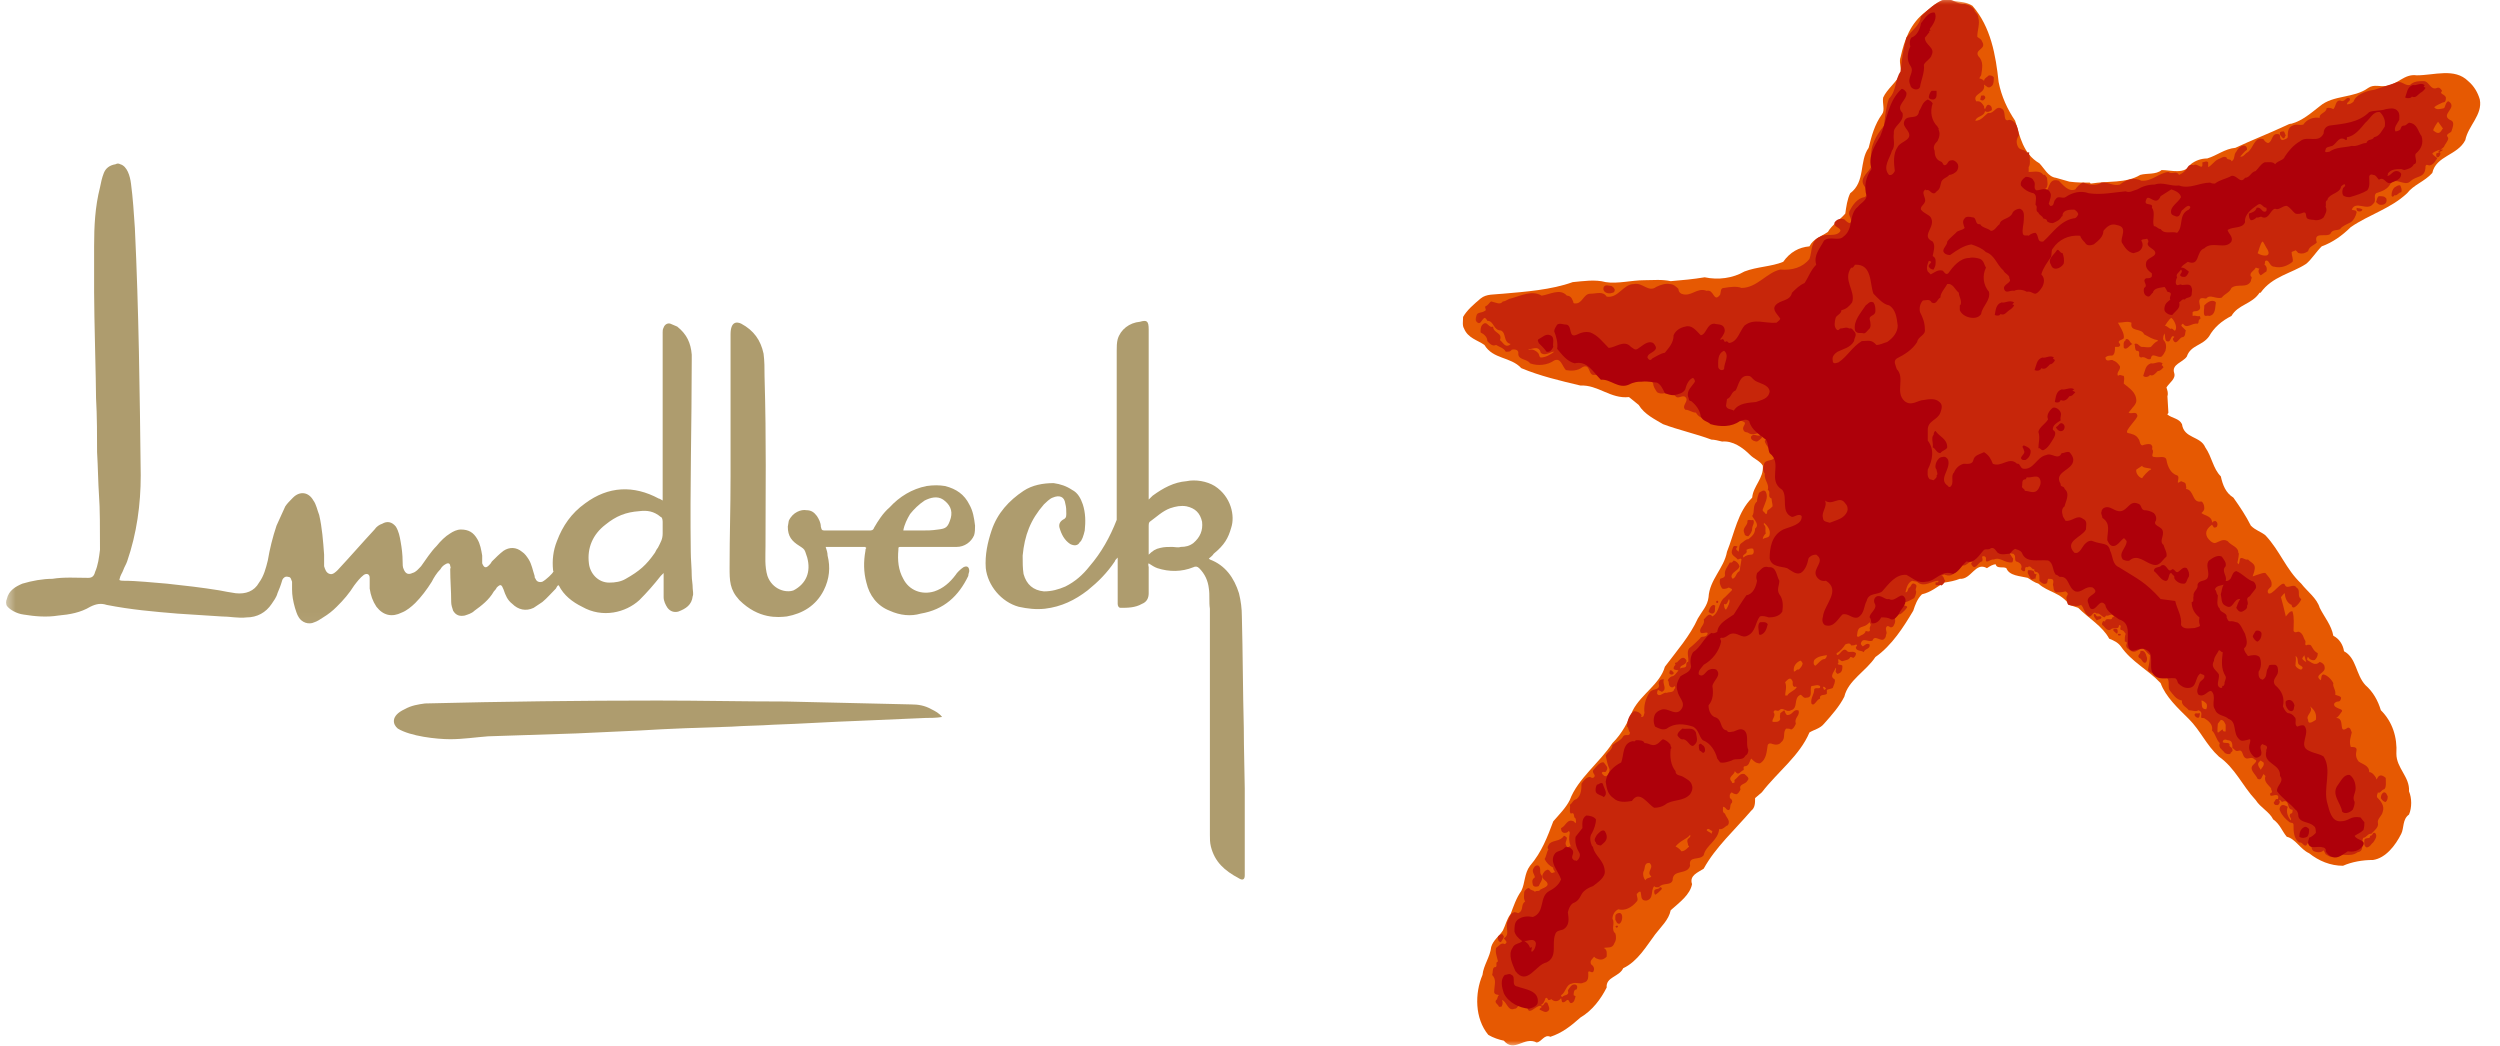 <svg xmlns="http://www.w3.org/2000/svg" width="239" height="100" viewBox="0 0 239 100" fill="none"><path d="M90.061 68.543C89.506 68.636 88.951 68.636 88.489 68.636C86.357 68.728 84.224 68.821 82.084 68.913C79.397 69.006 76.71 69.19 73.931 69.283C72.63 69.375 71.236 69.375 69.942 69.468C66.971 69.56 64.092 69.653 61.128 69.837C59.18 69.93 57.14 70.022 55.099 70.115C52.22 70.207 49.441 70.299 46.661 70.392C45.453 70.484 44.244 70.669 43.043 70.669C41.742 70.669 39.239 70.392 38.031 69.653C37.569 69.283 37.292 68.451 38.678 67.804C39.332 67.435 39.979 67.342 40.633 67.25C48.14 67.065 55.469 66.972 62.891 66.972C66.971 66.972 71.051 67.065 75.132 67.065C79.12 67.157 83.108 67.25 87.096 67.342C87.75 67.342 88.397 67.435 89.044 67.804C89.414 67.989 89.783 68.174 90.061 68.543Z" fill="#AE9C6E"></path><mask id="mask0_1790_17" style="mask-type:luminance" maskUnits="userSpaceOnUse" x="0" y="14" width="68" height="46"><path d="M0.467 14.467H67.617V59.963H0.467V14.467Z" fill="white"></path></mask><g mask="url(#mask0_1790_17)"><path d="M11.506 15.704C12.153 15.888 12.431 16.813 12.523 17.552C12.708 18.938 12.8 20.417 12.893 21.796C13.269 29.651 13.362 37.599 13.454 45.447C13.454 48.219 13.077 50.992 12.153 53.672C12.061 53.949 11.876 54.226 11.784 54.504C11.691 54.781 11.506 54.959 11.414 55.421C11.414 55.52 11.784 55.52 11.784 55.52C13.177 55.52 14.563 55.698 15.956 55.797C17.627 55.975 19.298 56.167 20.961 56.437C21.43 56.537 21.985 56.629 22.539 56.714C23.471 56.814 24.302 56.537 24.764 55.698C25.233 55.058 25.418 54.319 25.603 53.58C25.788 52.471 26.065 51.362 26.435 50.252C26.712 49.606 26.996 49.051 27.274 48.404C27.459 48.127 27.736 47.85 28.013 47.572C28.66 46.926 29.499 47.018 29.961 47.85C30.238 48.219 30.331 48.774 30.515 49.236C30.793 50.437 30.892 51.731 30.985 53.025V54.134C31.077 54.411 31.169 54.781 31.539 54.873C31.816 54.959 32.093 54.681 32.278 54.504C33.487 53.21 34.603 51.916 35.804 50.622C35.989 50.345 36.266 50.16 36.544 50.068C37.013 49.79 37.475 49.883 37.845 50.345C38.122 50.807 38.214 51.269 38.307 51.824C38.406 52.378 38.491 53.025 38.491 53.672C38.491 53.949 38.491 54.226 38.591 54.411C38.769 54.873 39.053 54.959 39.423 54.781C39.792 54.681 39.977 54.411 40.254 54.134C40.717 53.487 41.186 52.748 41.74 52.193C42.11 51.731 42.572 51.269 43.041 50.992C43.318 50.807 43.688 50.622 44.058 50.622C44.804 50.622 45.266 50.9 45.636 51.546C45.913 52.008 46.005 52.563 46.098 53.117V53.857C46.283 54.319 46.468 54.319 46.745 54.042C46.844 53.949 46.93 53.857 47.029 53.672C47.399 53.302 47.768 52.933 48.138 52.655C48.693 52.286 49.347 52.286 49.901 52.748C50.185 52.933 50.37 53.21 50.548 53.487C50.832 53.949 50.925 54.504 51.109 55.058C51.109 55.151 51.11 55.243 51.202 55.335C51.294 55.613 51.572 55.698 51.849 55.613C52.219 55.421 52.873 54.781 52.873 54.681C52.965 54.681 52.873 54.596 52.873 54.504C52.78 53.58 52.873 52.655 53.242 51.731C53.797 50.252 54.636 49.051 55.929 48.127C58.162 46.463 60.572 46.371 62.981 47.665C63.074 47.665 63.166 47.757 63.351 47.85C63.351 47.665 63.351 47.48 63.351 47.388C63.351 42.12 63.351 36.952 63.351 31.777C63.351 31.592 63.351 31.499 63.443 31.314C63.536 31.037 63.813 30.852 64.09 30.945C64.275 31.037 64.56 31.13 64.744 31.222C65.669 31.962 66.038 32.793 66.131 33.902V34.457C66.131 40.549 65.953 46.556 66.038 52.748C66.038 53.487 66.131 54.319 66.131 55.058C66.131 55.421 66.223 55.797 66.223 56.26C66.223 56.437 66.316 56.814 66.223 56.992C66.131 57.831 65.576 58.193 64.837 58.47C64.46 58.563 64.09 58.47 63.813 58.108C63.628 57.831 63.443 57.454 63.443 57.091C63.443 56.437 63.443 55.89 63.443 55.243C63.443 55.058 63.443 54.959 63.443 54.781C63.351 54.873 63.259 54.959 63.166 55.058C62.512 55.89 61.865 56.629 61.126 57.368C59.825 58.563 57.6 59.124 55.652 58.008C54.721 57.553 53.889 56.906 53.427 55.975C53.335 55.89 53.242 56.075 53.15 56.26C52.688 56.714 52.311 57.176 51.849 57.553C51.572 57.731 51.294 57.916 51.017 58.108C50.271 58.47 49.532 58.285 48.977 57.731C48.508 57.368 48.323 56.906 48.138 56.352C47.953 55.89 47.861 55.797 47.491 56.167C47.399 56.352 47.306 56.437 47.214 56.537C46.745 57.368 46.005 57.916 45.359 58.385C45.081 58.662 44.705 58.748 44.427 58.847C43.965 58.932 43.596 58.847 43.318 58.385C43.226 58.108 43.134 57.831 43.134 57.553C43.134 56.437 43.041 55.52 43.041 54.411C43.041 54.319 43.134 54.226 43.041 54.134C43.041 53.857 42.856 53.764 42.572 53.949C42.394 54.041 42.202 54.226 42.11 54.411C41.74 54.781 41.463 55.243 41.278 55.613C40.816 56.352 40.255 57.091 39.7 57.646C39.33 58.008 38.868 58.385 38.406 58.563C37.475 59.025 36.643 58.847 35.989 58.008C35.62 57.454 35.435 56.906 35.342 56.26C35.342 55.975 35.342 55.698 35.342 55.52C35.342 55.421 35.342 55.335 35.342 55.243C35.342 54.873 35.065 54.781 34.781 54.959C34.411 55.243 34.134 55.613 33.857 55.975C33.394 56.714 32.84 57.368 32.186 58.008C31.816 58.385 31.354 58.748 30.892 59.025C30.608 59.21 30.331 59.401 30.053 59.487C29.499 59.764 28.845 59.487 28.568 59.025C28.383 58.748 28.29 58.385 28.198 58.108C28.013 57.454 27.921 56.906 27.921 56.352C27.921 56.075 27.921 55.89 27.921 55.613C27.828 55.421 27.828 55.151 27.551 55.151C27.274 55.058 27.089 55.243 26.997 55.421C26.805 56.075 26.712 56.26 26.527 56.714C26.435 57.091 26.158 57.454 25.973 57.731C25.418 58.563 24.579 59.025 23.563 59.025C22.817 59.124 21.985 58.932 21.153 58.932C19.852 58.847 18.274 58.748 16.973 58.662C14.656 58.47 12.523 58.285 10.206 57.831C9.651 57.646 9.182 57.731 8.627 58.008C7.703 58.563 6.68 58.748 5.571 58.847C4.454 59.025 3.345 58.932 2.229 58.748C1.583 58.662 0.929 58.285 0.651 57.916C0.559 57.731 0.559 57.454 0.651 57.269C0.836 56.437 1.49 56.075 2.137 55.797C3.061 55.52 4.085 55.335 5.009 55.335C6.125 55.151 7.334 55.243 8.443 55.243C8.812 55.243 8.997 55.058 9.089 54.681C9.374 54.041 9.466 53.302 9.559 52.563C9.559 50.622 9.559 48.497 9.466 47.388C9.374 46.001 9.374 44.8 9.281 43.229C9.281 41.843 9.281 39.717 9.182 38.061C9.182 36.49 8.997 30.298 8.997 27.895C8.997 26.324 8.997 25.03 8.997 23.552C8.997 21.618 9.089 19.763 9.559 17.922C9.651 17.459 9.743 16.997 9.928 16.535C10.113 16.073 10.483 15.796 11.037 15.704C11.229 15.611 11.322 15.611 11.506 15.704ZM63.351 49.883C63.351 49.606 63.258 49.421 63.166 49.421C62.512 48.866 61.865 48.774 61.126 48.866C59.825 48.959 58.901 49.328 57.877 50.16C56.676 51.084 56.114 52.378 56.299 53.857C56.398 54.781 57.138 55.698 58.247 55.698C58.809 55.698 59.363 55.612 59.825 55.335C61.126 54.596 61.773 54.041 62.612 52.84C62.704 52.655 62.797 52.471 62.889 52.378C63.166 51.824 63.351 51.546 63.351 50.992C63.351 50.622 63.351 50.16 63.351 49.883Z" fill="#AE9C6E"></path></g><path d="M118.445 83.97C117.052 83.23 116.128 82.398 115.758 80.92C115.666 80.55 115.666 80.18 115.666 79.811C115.666 75.652 115.666 71.408 115.666 67.249C115.666 64.2 115.666 61.242 115.666 58.193C115.566 57.553 115.666 56.906 115.566 56.259C115.481 55.52 115.196 54.873 114.642 54.319C114.457 54.134 114.272 54.134 114.087 54.226C112.971 54.681 111.77 54.681 110.654 54.319C110.376 54.226 110.099 54.041 109.815 53.857C109.73 53.949 109.815 54.134 109.815 54.226V56.714C109.815 57.176 109.63 57.553 109.168 57.731C108.521 58.108 107.782 58.108 107.128 58.108C106.943 58.108 106.851 57.916 106.851 57.731C106.851 56.352 106.851 55.15 106.851 53.764C106.851 53.672 106.851 53.487 106.851 53.302C106.759 53.395 106.574 53.58 106.574 53.672C105.827 54.781 104.996 55.612 103.979 56.437C102.771 57.368 101.47 58.008 99.899 58.193C99.06 58.285 98.228 58.193 97.389 58.008C95.726 57.553 94.425 55.975 94.24 54.319C94.148 53.025 94.425 51.824 94.794 50.714C95.349 49.051 96.465 47.85 97.851 46.925C98.69 46.371 99.714 46.186 100.73 46.186C101.377 46.279 101.939 46.463 102.493 46.833C103.048 47.11 103.325 47.665 103.517 48.219C103.787 49.051 103.787 49.883 103.702 50.714C103.602 51.177 103.417 51.731 103.233 51.824C103.048 52.193 102.678 52.193 102.309 52.008C101.754 51.639 101.47 51.084 101.285 50.437C101.193 50.068 101.377 49.79 101.754 49.606C101.839 49.513 101.939 49.513 101.939 49.143C101.939 48.774 101.939 48.496 101.839 48.127C101.754 47.48 101.284 47.295 100.638 47.572C100.361 47.665 99.991 48.034 99.799 48.219C98.505 49.698 97.951 51.177 97.766 53.117C97.766 53.764 97.766 54.319 97.851 54.873C98.135 55.89 98.782 56.437 99.799 56.537C100.545 56.537 101.192 56.352 101.839 56.075C102.77 55.613 103.517 54.958 104.163 54.134C105.28 52.84 106.111 51.361 106.758 49.698C106.758 49.513 106.758 49.421 106.758 49.236C106.758 44.985 106.758 40.826 106.758 36.675C106.758 35.658 106.758 34.641 106.758 33.532C106.758 33.163 106.758 32.793 106.851 32.423C107.128 31.499 107.967 30.852 108.983 30.76C109.63 30.575 109.815 30.668 109.815 31.499V47.295V47.757C110.007 47.572 110.099 47.48 110.192 47.388C111.208 46.648 112.232 46.094 113.433 46.001C114.272 45.816 115.381 46.001 116.127 46.463C117.706 47.48 118.075 49.328 117.706 50.437C117.421 51.454 117.052 52.101 116.035 52.932C115.943 53.117 115.566 53.395 115.566 53.395L115.666 53.487C117.144 54.041 117.983 55.243 118.445 56.714C118.63 57.454 118.722 58.193 118.722 58.932C118.815 62.444 118.815 66.048 118.907 69.56C118.907 71.501 118.999 74.643 118.999 75.375V83.692C118.999 84.154 118.723 84.154 118.445 83.97ZM110.931 52.378C111.301 52.285 111.677 52.285 112.047 52.285C112.324 52.285 112.602 52.378 112.879 52.285C113.341 52.285 113.718 52.193 114.087 51.916C114.734 51.361 115.011 50.714 114.919 49.883C114.735 49.051 114.272 48.589 113.433 48.404C112.879 48.312 112.417 48.404 111.862 48.589C111.116 48.866 110.561 49.421 109.915 49.883C109.815 49.975 109.815 50.16 109.815 50.252V51.639V53.025C110.192 52.655 110.469 52.47 110.931 52.378Z" fill="#AE9C6E"></path><path d="M82.737 52.286C81.528 52.286 80.235 52.286 78.934 52.286C79.026 52.563 79.118 52.84 79.118 53.117C79.396 54.226 79.303 55.335 78.749 56.437C78.002 57.916 76.708 58.662 75.222 58.932C74.391 59.025 72.535 59.21 70.68 57.369C69.749 56.352 69.749 55.52 69.749 54.226C69.749 51.084 69.841 48.681 69.841 45.539C69.841 40.926 69.841 36.582 69.841 31.962C69.841 30.668 70.488 30.76 70.865 30.945C72.066 31.592 72.72 32.516 72.997 33.81C73.09 34.549 73.09 35.196 73.09 35.935C73.274 42.49 73.182 46.741 73.182 52.193C73.182 53.21 73.09 54.134 73.367 55.058C73.829 56.352 75.13 56.715 75.869 56.437C77.078 55.798 77.54 54.681 77.17 53.302C77.078 53.025 77.078 53.025 76.985 52.748C76.893 52.471 76.708 52.378 76.431 52.193C75.684 51.731 75.315 51.269 75.315 50.345C75.315 50.252 75.407 49.883 75.407 49.791C75.777 48.959 76.616 48.681 77.078 48.774C77.54 48.774 77.817 48.959 78.094 49.328C78.279 49.606 78.471 49.975 78.471 50.345C78.563 50.715 78.563 50.715 79.025 50.715H82.182H83.106C83.29 50.715 83.476 50.715 83.568 50.438C83.944 49.791 84.407 49.051 85.054 48.497C85.985 47.48 87.186 46.741 88.58 46.464C89.227 46.371 89.781 46.371 90.343 46.464C91.451 46.741 92.198 47.295 92.66 48.219C93.03 48.866 93.122 49.513 93.215 50.252C93.215 50.53 93.215 50.899 93.122 51.177C92.845 51.824 92.198 52.286 91.452 52.286C90.62 52.286 89.781 52.286 89.042 52.286C88.118 52.286 87.186 52.286 86.17 52.286C85.886 52.286 85.886 52.286 85.886 52.563C85.793 53.579 85.886 54.504 86.354 55.335C86.909 56.437 88.118 56.906 89.319 56.537C90.158 56.26 90.805 55.698 91.359 54.959C91.451 54.781 91.821 54.411 92.106 54.226C92.475 54.042 92.66 54.226 92.66 54.596C92.66 54.681 92.568 54.873 92.568 55.058C91.636 56.992 90.25 58.285 88.018 58.662C87.094 58.932 86.07 58.847 85.054 58.385C83.845 57.916 83.106 56.906 82.829 55.698C82.552 54.681 82.552 53.672 82.736 52.655C82.736 52.563 82.736 52.47 82.829 52.378C82.829 52.378 82.737 52.378 82.737 52.286ZM87.187 50.715H88.118C88.673 50.715 89.042 50.715 89.689 50.622C90.436 50.53 90.62 50.438 90.898 49.513C91.082 48.774 90.805 48.219 90.159 47.757C89.597 47.388 88.95 47.572 88.395 47.85C87.834 48.22 87.372 48.681 87.002 49.144C86.725 49.606 86.448 50.16 86.355 50.715H87.187Z" fill="#AE9C6E"></path><mask id="mask1_1790_17" style="mask-type:luminance" maskUnits="userSpaceOnUse" x="138" y="0" width="101" height="100"><path d="M138.591 0H238.683V100H138.591V0Z" fill="white"></path></mask><g mask="url(#mask1_1790_17)"><path d="M188.566 0.554C190.329 2.58 190.791 5.267 191.069 7.848C191.346 9.234 191.9 10.435 192.647 11.544C193.109 13.023 193.386 14.687 194.964 15.611C195.426 16.073 195.796 16.904 196.542 16.997C197.836 17.367 197.836 17.367 197.836 17.367C198.583 17.459 199.137 17.459 199.784 17.459C199.876 17.552 199.876 17.552 199.876 17.552C201.547 17.274 203.217 17.551 204.611 16.72C205.257 16.535 206.096 16.72 206.651 16.258C207.575 16.258 208.876 16.72 209.431 15.703C209.899 15.334 210.454 15.149 211.009 15.149C211.939 14.871 212.679 14.225 213.704 14.132C215.274 13.393 216.946 12.746 218.524 12.007C218.708 11.914 218.893 11.822 219.077 11.822C220.1 11.544 220.933 10.805 221.765 10.158C223.066 9.049 225.013 9.419 226.407 8.402C226.96 8.033 227.515 8.31 228.077 8.218C229.187 8.125 229.839 7.023 231.041 7.201C232.712 7.201 234.659 6.462 235.96 7.755C236.515 8.218 236.886 8.864 237.07 9.511C237.348 10.99 235.96 12.007 235.684 13.393C234.937 14.871 232.897 14.871 232.528 16.535C231.78 17.367 230.765 17.644 230.117 18.476C228.539 19.954 226.498 20.502 224.736 21.71C223.905 22.535 222.973 23.189 221.956 23.551C221.395 24.106 221.026 24.753 220.471 25.222C219.077 26.139 217.221 26.416 216.113 27.987C216.014 27.987 216.014 27.987 216.014 27.987C215.274 29.096 213.973 29.096 213.327 30.205C212.403 30.667 211.656 31.314 211.194 32.146C210.547 33.07 209.431 32.978 209.06 34.087C208.691 34.641 207.575 34.826 207.853 35.658C208.037 36.212 207.391 36.582 207.113 37.044C207.206 37.321 207.298 37.598 207.206 37.876C207.298 39.447 207.298 39.447 207.298 39.447C207.298 39.532 207.206 39.532 207.206 39.632C207.668 39.994 208.323 39.994 208.598 40.548C208.785 41.942 210.363 41.664 210.825 42.767C211.471 43.691 211.562 44.8 212.31 45.539C212.494 46.371 212.772 47.11 213.511 47.572C214.166 48.496 214.719 49.328 215.181 50.252C215.645 50.714 216.113 50.807 216.575 51.176C217.969 52.655 218.524 54.411 220.001 55.797C220.564 56.536 221.488 57.176 221.765 58.107C222.227 59.024 222.88 59.764 223.066 60.78C223.619 61.057 223.99 61.612 224.089 62.259C225.291 62.906 225.198 64.477 226.13 65.493C226.869 66.14 227.331 66.972 227.609 67.896C228.725 69.005 229.187 70.484 229.094 72.055C229.094 73.441 230.394 74.273 230.301 75.652C230.579 76.299 230.579 77.223 230.301 77.87C229.655 78.332 229.839 79.164 229.556 79.718C229 80.827 228.077 82.028 226.869 82.213C225.852 82.213 224.829 82.398 223.99 82.768C222.789 82.768 221.678 82.306 220.748 81.567C219.916 81.197 219.448 80.18 218.615 79.995C218.153 79.441 217.969 78.794 217.314 78.332C216.946 77.593 216.113 77.223 215.643 76.484C214.35 75.105 213.704 73.441 212.126 72.332C210.916 71.223 210.363 69.837 209.247 68.728C208.221 67.711 207.02 66.602 206.558 65.309C205.351 64.015 203.772 63.276 202.755 61.797C202.478 61.427 202.109 61.242 201.639 61.057C200.993 59.856 199.692 59.124 198.675 58.107C198.398 58.008 198.121 57.915 197.836 57.83C197.005 56.629 195.796 56.629 194.872 55.797C194.502 55.697 194.133 55.42 193.848 55.242C193.109 55.058 192.085 55.058 191.808 54.318C191.531 54.134 190.884 54.411 190.791 53.949C190.514 53.949 190.23 54.134 189.953 54.318C188.844 53.671 188.467 55.42 187.358 55.335C186.896 55.52 186.427 55.612 185.872 55.697C185.225 56.074 184.578 56.629 183.739 56.814C183.277 57.268 183.092 57.83 182.908 58.385C181.976 59.949 180.867 61.705 179.289 62.813C178.365 64.2 176.688 65.031 176.318 66.602C175.856 67.526 175.116 68.358 174.377 69.19C174 69.652 173.446 69.744 172.984 70.022C172.053 72.24 169.92 73.811 168.434 75.744C167.787 76.299 167.787 76.299 167.787 76.299C167.787 76.761 167.787 77.223 167.418 77.5C165.839 79.348 163.984 81.012 162.875 83.045C162.313 83.415 161.482 83.692 161.759 84.524C161.574 85.54 160.55 86.279 159.719 87.019C159.534 87.943 158.795 88.59 158.233 89.329C157.401 90.438 156.562 91.917 155.176 92.564C154.806 93.388 153.506 93.388 153.598 94.405C153.043 95.514 152.205 96.623 151.096 97.27C150.164 98.102 149.333 98.749 148.217 99.118C147.662 98.841 147.385 99.58 146.916 99.673C145.714 99.026 144.783 100.689 143.766 99.488C143.304 99.395 142.743 99.21 142.281 98.933C140.98 97.362 140.98 94.96 141.726 93.204C141.819 92.287 142.466 91.455 142.558 90.531C142.743 89.884 143.304 89.514 143.674 88.96C143.951 88.405 144.044 87.851 144.414 87.389C144.691 86.649 144.968 85.818 145.437 85.171C145.807 84.431 145.714 83.507 146.269 82.768C147.385 81.474 147.939 79.995 148.494 78.517C149.056 77.87 149.702 77.223 150.072 76.484C150.818 74.458 152.944 72.887 154.152 71.038C155.084 70.114 155.638 69.005 156.1 67.896C156.932 66.325 158.695 65.401 159.164 63.738C160.273 62.259 161.574 60.78 162.314 59.124C162.683 58.47 163.245 57.915 163.337 57.091C163.43 55.42 164.823 54.318 165.1 52.747C165.839 50.899 166.117 48.958 167.51 47.572C167.602 46.463 168.626 45.724 168.527 44.522C168.249 44.06 167.695 43.876 167.325 43.506C166.586 42.767 165.655 42.12 164.631 42.212C164.261 42.12 163.891 42.027 163.614 42.027C162.129 41.473 160.458 41.103 158.979 40.548C158.233 40.093 157.216 39.632 156.655 38.707C155.731 37.961 155.731 37.961 155.731 37.961C153.968 38.153 152.759 36.767 151.096 36.859C149.141 36.397 147.2 35.935 145.437 35.196C144.414 34.087 142.743 34.364 141.911 32.978C141.264 32.516 140.333 32.331 139.963 31.407C139.779 31.129 139.871 30.667 139.871 30.298C140.24 29.651 140.887 29.096 141.541 28.542C142.096 28.08 142.842 28.172 143.674 28.08C145.807 27.895 148.309 27.71 150.349 26.971C151.373 26.878 152.482 26.694 153.506 26.971C154.615 27.155 156.008 26.786 157.216 26.786C158.048 26.786 158.88 26.694 159.719 26.878C160.835 26.786 161.851 26.694 162.967 26.509C164.261 26.786 165.655 26.601 166.771 25.954C167.972 25.492 169.365 25.492 170.474 25.03C171.128 24.106 171.96 23.644 172.984 23.551C173.353 22.812 174.093 22.627 174.747 22.172C175.116 21.518 175.948 20.971 176.41 20.416C176.503 19.762 176.602 19.03 176.879 18.476C178.365 17.367 177.711 15.426 178.642 14.132C178.92 13.023 179.197 11.914 179.936 10.898C180.213 10.528 179.936 9.881 180.029 9.327C180.405 8.495 181.33 7.848 181.699 7.023C181.792 6.462 181.514 5.907 181.699 5.452C182.069 3.789 182.631 2.218 184.109 1.109C184.855 0.554 185.595 -0.37 186.803 0.092C187.358 0.185 188.005 0.185 188.566 0.554Z" fill="#E65902"></path></g><mask id="mask2_1790_17" style="mask-type:luminance" maskUnits="userSpaceOnUse" x="140" y="0" width="96" height="99"><path d="M140.412 0H235.045V98.18H140.412V0Z" fill="white"></path></mask><g mask="url(#mask2_1790_17)"><path d="M147.2 96.531C147.1 96.346 147.569 96.346 147.292 96.161C146.83 96.069 146.084 97.27 145.991 96.161C145.714 96.069 145.529 96.161 145.252 96.069C145.067 96.161 145.067 96.438 144.783 96.438C144.136 96.716 144.044 95.699 143.581 95.606C143.674 95.791 143.674 95.976 143.581 96.161C143.581 96.254 143.489 96.254 143.304 96.254C143.212 95.976 142.842 95.884 143.027 95.606C143.212 95.514 143.112 95.237 143.304 95.145C143.212 95.052 142.927 95.145 142.842 94.867C142.842 94.22 143.112 93.666 142.65 93.204C142.743 92.927 142.65 92.656 142.842 92.472C143.304 92.472 142.842 92.01 143.212 91.917C143.112 91.455 142.927 91.085 143.027 90.623C143.304 90.439 143.489 90.069 143.859 90.254C144.228 90.069 143.859 89.884 143.766 89.699C144.413 89.329 143.859 88.683 144.136 88.036C144.321 87.758 144.321 87.296 144.783 87.204C144.968 87.204 145.067 87.296 145.153 87.296C145.714 87.019 145.344 86.465 145.807 86.188C145.622 85.91 145.714 85.541 145.714 85.263C145.807 85.078 145.991 84.894 146.176 84.894C146.361 85.171 146.638 85.078 146.731 85.263C146.915 85.078 147.2 85.263 147.2 85.078C147.477 84.894 147.754 84.894 147.939 84.616C148.032 84.154 147.292 84.154 147.477 83.6C147.569 83.415 147.662 83.23 147.939 83.138C148.216 83.138 148.216 83.6 148.494 83.415C148.863 83.415 148.401 83.138 148.494 82.953C148.124 82.768 147.847 82.491 147.662 82.121C147.847 81.844 147.847 81.474 148.032 81.197C147.847 81.012 148.032 80.827 148.124 80.643C148.586 80.273 149.141 80.458 149.517 79.903C149.61 79.903 149.702 79.996 149.795 80.088C149.795 80.365 149.517 80.643 149.795 80.92C149.795 81.012 149.702 81.105 149.795 81.105C149.979 81.105 149.979 80.827 150.164 80.92C149.979 80.458 149.979 80.088 150.072 79.626C150.072 79.534 149.979 79.349 149.887 79.534C149.794 79.626 149.61 79.626 149.517 79.626C149.24 79.534 149.24 79.349 149.24 79.164C149.702 78.979 149.795 78.24 150.442 78.517C150.626 78.702 150.626 78.702 150.626 78.702C150.719 78.517 150.626 78.332 150.626 78.24C150.349 78.147 150.626 77.593 150.164 77.778C149.979 77.593 150.164 77.223 150.072 76.946C150.349 76.761 150.349 76.484 150.719 76.391C151.188 76.022 151.188 75.375 151.188 74.92C151.373 74.643 151.65 74.273 152.019 74.273C152.112 74.365 152.204 74.365 152.297 74.365C152.759 74.088 152.02 73.903 152.389 73.534C152.574 73.349 152.944 72.794 153.321 72.887C153.505 73.164 153.783 73.349 153.598 73.626C153.505 73.996 153.228 73.626 153.129 73.903C153.228 74.088 153.413 74.273 153.598 74.181C153.783 73.996 153.875 73.811 153.875 73.534C153.69 73.164 153.598 72.702 153.505 72.24C153.69 71.87 154.152 71.686 154.152 71.223C154.522 70.946 154.991 70.761 155.176 70.392C155.361 70.115 155.823 70.484 155.823 70.022C155.638 69.837 155.73 69.56 155.546 69.468C155.546 68.913 155.731 68.359 156.192 67.989C156.47 67.989 156.747 68.081 156.932 68.359C156.932 68.451 156.846 68.543 156.932 68.543C157.216 68.543 157.117 68.266 157.216 68.174C157.117 67.527 157.309 66.787 157.678 66.233C157.956 65.771 158.61 66.048 158.61 65.494C158.51 65.309 158.61 65.124 158.695 65.032C158.794 64.939 158.979 64.939 159.072 64.939C158.88 65.401 159.441 65.863 158.88 66.141C158.51 65.956 158.51 65.956 158.51 65.956C158.417 66.048 158.418 66.233 158.418 66.325C158.695 66.695 158.979 66.141 159.349 66.233C159.534 66.14 159.718 66.233 159.996 66.048C159.996 65.863 160.273 65.771 160.088 65.586C159.996 65.678 159.903 65.771 159.719 65.678C159.441 65.494 159.626 65.216 159.441 65.032C159.534 64.847 159.626 64.754 159.811 64.662C160.088 64.662 160.273 64.292 160.458 64.108C160.365 64.015 160.088 64.108 159.996 63.923C159.996 63.738 160.088 63.645 160.181 63.553C159.996 63.276 160.365 63.368 160.365 63.276C160.55 63.091 160.735 62.814 161.019 62.906C161.112 62.998 161.297 63.091 161.204 63.276C161.112 63.645 160.55 63.553 160.643 63.923C160.835 63.738 161.112 63.923 161.204 63.645C161.204 63.461 161.204 63.276 161.389 63.276C161.481 62.906 161.204 62.352 161.481 61.982C161.851 61.705 162.221 61.335 162.498 61.058C162.683 60.688 163.06 61.058 163.245 60.596C163.245 60.503 163.245 60.503 163.245 60.503C163.06 60.411 162.783 60.596 162.598 60.503C162.313 60.041 163.06 59.764 162.875 59.209C163.06 59.124 163.337 58.47 163.706 58.932C164.446 58.47 164.261 57.553 164.908 57.091C165.562 56.437 165.562 56.437 165.562 56.437C165.654 56.259 165.377 56.259 165.285 56.167C165.1 56.259 164.823 56.352 164.631 56.259C164.446 55.975 164.353 55.698 164.446 55.335C164.631 55.243 164.908 55.243 164.908 54.959C164.823 54.504 165.192 54.134 165.377 53.764C165.562 53.856 165.654 53.672 165.747 53.579C166.024 53.672 166.209 53.856 166.301 54.134C166.209 54.504 165.747 54.596 165.562 54.959C165.47 55.15 165.562 55.243 165.654 55.335C166.024 55.15 165.932 54.781 166.301 54.596C166.486 53.487 166.486 53.487 166.486 53.487C166.394 53.302 166.301 53.487 166.117 53.487C165.932 53.21 165.47 53.117 165.562 52.655C165.654 52.47 165.654 52.193 165.839 52.193C165.932 52.193 166.024 52.193 166.117 52.286C165.932 52.378 165.932 52.563 166.117 52.655C166.209 52.748 166.209 52.748 166.209 52.748C166.301 52.47 166.209 52.101 166.486 51.916C166.671 51.823 166.863 51.546 167.14 51.546C167.51 51.269 167.787 50.992 167.787 50.53C168.249 50.16 167.695 49.698 167.51 49.328C167.787 48.959 167.51 48.312 167.972 47.942C167.972 47.665 168.064 47.388 168.157 47.11C168.342 47.018 168.626 46.741 168.811 47.018C169.088 47.572 168.711 48.127 168.526 48.681C168.434 48.866 168.711 48.959 168.811 49.143C168.996 49.143 168.896 48.866 168.996 48.774C169.18 48.681 169.273 48.589 169.458 48.404C169.458 48.127 169.365 47.942 169.365 47.665C168.896 47.48 169.365 47.018 168.996 46.833C169.18 46.279 168.626 45.909 168.711 45.262C168.526 45.077 168.526 44.708 168.626 44.43C168.711 43.783 169.735 44.245 169.642 43.506C169.642 43.136 169.273 43.136 169.088 42.859C168.995 42.681 168.711 42.397 168.711 42.12C168.811 42.028 169.088 42.028 168.995 41.942C168.995 41.665 168.811 41.566 168.626 41.388C168.157 41.203 167.695 41.75 167.14 41.388C167.048 41.288 166.77 41.388 166.671 41.103C166.486 40.734 167.14 40.456 166.586 40.272C166.301 40.094 165.932 40.549 165.747 40.186C165.562 39.994 165.377 40.272 165.192 40.371C164.908 40.186 164.538 40.456 164.261 40.371C163.614 39.994 162.598 40.272 162.128 39.447C161.759 39.447 161.481 39.17 161.112 39.17C160.735 38.793 161.389 38.431 161.204 38.061C160.92 37.599 160.458 38.239 160.181 37.876C159.996 37.784 159.996 37.599 159.811 37.414C159.349 37.499 158.88 37.784 158.418 37.499C158.233 37.222 158.048 36.952 158.048 36.675C157.678 35.843 156.747 37.044 156.377 36.12C155.823 35.935 155.546 36.582 154.991 36.49C154.522 36.305 154.245 35.935 153.783 36.12C153.228 36.305 152.858 35.75 152.297 35.843C151.835 35.75 152.02 34.734 151.28 35.103C150.818 35.473 150.164 35.473 149.702 35.381C149.333 35.011 149.24 34.179 148.586 34.457C147.939 34.919 147.015 35.011 146.269 34.734C145.991 34.272 145.067 34.457 145.153 33.717C145.153 33.44 144.783 33.348 144.506 33.44C144.413 33.625 144.228 33.625 143.951 33.625C143.766 33.255 143.304 33.163 143.027 32.978C142.65 33.163 142.373 32.793 142.188 32.608C142.188 32.239 141.911 31.962 141.541 31.777C141.541 31.499 141.541 31.222 141.726 31.037C142.188 30.575 142.28 31.407 142.743 31.222C142.743 31.869 143.674 31.777 143.397 32.516C143.674 32.701 143.859 33.255 144.321 32.978C144.413 32.886 144.413 32.886 144.413 32.886C143.674 32.701 144.044 31.869 143.489 31.592C142.743 31.592 142.842 30.668 142.188 30.668C142.096 30.483 142.003 30.39 141.911 30.39C141.634 30.575 141.541 31.037 141.264 30.852C140.98 30.668 141.079 30.39 141.165 30.113C141.264 29.836 141.634 29.928 141.911 29.743C142.188 29.651 141.911 29.466 142.004 29.281C142.281 29.189 142.373 28.912 142.558 28.819C143.027 28.912 143.397 29.189 143.674 28.819C143.951 28.819 144.229 28.542 144.413 28.542C145.437 28.265 146.454 27.71 147.385 28.265C148.124 28.172 149.141 27.526 149.795 28.265C150.072 28.265 150.257 28.45 150.349 28.727C150.442 28.819 150.349 29.004 150.534 29.004C151.28 29.096 151.373 28.08 152.02 28.08C152.667 28.08 153.228 27.803 153.598 28.357C154.707 28.542 155.176 27.156 156.193 27.156C157.031 26.971 157.586 27.988 158.325 27.433C158.695 27.248 159.256 27.063 159.626 27.156C159.996 27.156 160.273 27.433 160.458 27.618C160.458 27.803 160.55 27.988 160.735 28.08C161.666 28.45 162.221 27.433 163.152 27.803C163.891 27.618 163.799 29.004 164.446 28.172C164.538 27.895 164.446 27.526 164.823 27.526C165.377 27.433 166.024 27.341 166.486 27.526C167.972 27.526 168.896 26.047 170.197 25.77C171.313 25.862 172.33 25.585 172.984 24.753C173.261 24.014 173.076 22.997 174 22.628C174.562 22.258 175.578 22.727 175.948 22.073C175.948 21.71 175.209 21.71 175.394 21.248C175.671 20.879 176.04 20.879 176.318 20.971C176.503 21.156 176.687 21.334 176.879 21.334C177.157 20.971 176.687 20.694 176.787 20.232C177.064 19.677 177.526 18.938 178.265 18.846C178.45 18.753 178.55 18.384 178.45 18.106C178.265 17.829 177.988 17.552 178.081 17.182C178.266 16.443 179.289 16.073 178.92 15.149C178.735 13.948 179.382 12.931 180.121 12.007C180.213 11.083 180.306 10.159 180.59 9.419C181.329 8.68 181.145 7.571 181.699 6.832C181.792 5.73 181.976 4.614 182.254 3.597C182.815 2.858 183.554 2.403 183.647 1.564C184.294 0.924 185.04 0.277 185.872 -0.092C186.618 -0.185 187.08 0.462 187.82 0.37C188.189 0.462 188.566 0.647 188.751 0.924C188.751 1.202 189.121 1.294 189.121 1.664C189.305 2.303 189.028 2.858 189.028 3.512C189.213 3.697 189.398 3.697 189.49 3.974C189.952 4.713 188.751 4.713 189.121 5.353C189.675 5.908 189.49 6.554 189.398 7.201C189.305 7.294 189.305 7.386 189.213 7.479C189.398 7.571 189.583 7.571 189.675 7.756C189.675 7.479 189.952 7.386 190.144 7.201C190.422 7.201 190.514 7.294 190.606 7.386C190.606 7.756 190.606 8.033 190.422 8.218C190.23 8.403 190.045 8.403 189.86 8.218C189.767 8.218 189.767 8.033 189.675 8.125C189.86 8.957 188.467 8.957 188.936 9.697C189.305 9.604 189.49 9.881 189.675 10.159C189.675 10.251 189.675 10.343 189.768 10.436C189.86 10.251 189.952 9.881 190.23 10.066C190.422 10.159 190.422 10.343 190.422 10.528C190.23 10.621 190.045 10.806 189.768 10.621C189.675 11.175 188.936 11.083 188.843 11.545C189.398 11.545 189.675 11.083 190.045 10.806C190.699 10.898 190.791 9.974 191.438 10.436C191.808 10.713 191.438 11.73 192.085 11.453C192.831 11.545 192.924 12.377 193.016 12.931C192.739 13.301 192.739 13.67 192.924 14.04C193.109 14.41 193.571 14.225 193.756 14.595C194.218 14.502 193.848 14.595 194.033 14.872C194.033 15.242 194.132 15.704 193.94 15.981V16.443C194.41 16.443 195.056 16.258 195.334 16.72C195.519 16.628 195.611 16.905 195.703 16.997C195.703 17.275 195.796 17.552 195.703 17.829C195.611 18.199 194.964 18.106 195.149 18.568C196.073 18.568 195.611 16.905 196.819 17.275C197.189 17.644 197.744 18.384 198.398 18.106C198.583 17.829 198.86 17.552 199.137 17.459C199.691 17.644 200.345 17.829 200.9 17.459C201.547 17.367 202.009 17.829 202.664 17.644C203.217 17.182 204.05 16.905 204.704 17.275C205.719 17.367 206.373 16.535 207.297 16.443C207.668 16.72 208.037 16.258 208.322 16.72C209.338 16.258 208.969 15.611 209.708 15.796C210.085 15.519 210.638 16.443 210.547 15.519C210.731 15.519 210.916 15.334 211.1 15.519V15.981C211.471 15.796 211.655 15.426 212.026 15.242C212.31 15.149 212.587 14.872 212.865 15.057C212.865 15.334 213.327 15.149 213.327 15.426C213.704 15.241 213.511 14.779 213.789 14.502C213.888 14.317 214.072 14.04 214.35 13.948C214.534 13.855 214.812 13.948 214.812 14.225V14.317C214.534 14.502 214.35 14.779 214.166 14.964C214.443 15.057 214.628 14.687 214.812 14.595C215.458 14.225 215.458 13.024 216.39 13.301C216.483 13.486 216.668 13.67 216.852 13.67C217.314 13.486 217.13 12.654 217.875 12.839C218.062 12.931 217.875 13.393 218.246 13.393C218.43 13.301 218.615 13.301 218.708 13.116C218.708 12.654 218.708 12.192 219.17 12.007C219.539 11.822 219.816 12.007 220.193 11.915C220.564 11.36 221.21 11.175 221.765 11.268C221.678 10.806 222.418 10.806 222.418 10.344C222.695 10.251 222.88 10.344 223.066 10.436C223.342 10.159 223.25 9.604 223.718 9.604C224.182 9.881 224.274 9.142 224.644 9.419C224.735 9.697 224.367 9.697 224.367 9.974C224.644 9.974 224.829 9.881 225.013 9.697C225.197 9.05 226.223 8.68 226.96 8.588C227.793 8.31 228.447 8.126 229.187 7.848C229.655 7.756 229.932 8.218 230.394 8.126C230.765 7.756 231.227 7.756 231.695 7.756C232.25 7.756 232.343 8.68 232.99 8.403C233.174 8.31 233.358 8.495 233.458 8.68C233.358 8.865 233.358 8.865 233.358 8.865C233.458 9.05 233.735 9.05 233.828 9.327C233.828 9.512 233.828 9.789 233.545 9.789C233.358 9.881 232.896 10.066 232.712 10.251C232.896 10.528 233.267 10.436 233.644 10.344C233.735 10.344 233.828 9.604 234.106 9.697C235.03 10.344 233.081 10.991 234.383 11.545C234.659 11.73 234.475 12.192 234.383 12.469C234.383 12.746 233.735 12.746 234.007 13.116C234.197 13.301 233.735 13.763 233.644 14.04C233.458 14.225 233.267 14.317 233.081 14.502C233.358 14.502 233.358 14.78 233.174 14.964C233.174 15.057 233.081 14.964 232.99 15.057C232.896 14.964 232.896 14.872 232.896 14.687C232.896 14.687 233.543 14.41 233.543 14.317C233.358 14.225 232.619 14.502 232.528 14.687C232.619 14.872 232.99 15.057 232.99 15.149C232.896 15.242 232.712 15.704 232.341 15.796C232.157 15.889 231.972 15.611 231.879 15.889C231.879 17.09 231.04 16.72 230.394 17.367C229.839 17.829 229.093 16.905 228.538 17.552C228.261 18.107 227.708 18.291 227.146 18.476C226.869 18.753 227.238 19.215 226.869 19.493C226.314 20.232 225.197 19.123 224.829 20.04C225.013 20.14 225.291 20.04 225.291 20.324C225.197 20.694 225.013 21.057 224.735 21.249C224.367 21.433 223.905 21.618 223.718 21.896C223.435 22.073 222.973 21.896 222.788 22.35C222.418 22.727 221.117 22.073 221.488 23.189C221.21 23.466 220.748 23.552 220.655 24.014C220.377 24.206 220.1 24.291 219.816 24.206C219.632 24.206 219.632 24.014 219.447 23.921C219.354 24.014 219.17 24.014 219.077 24.106C219.077 24.483 219.261 24.753 219.17 25.03C218.708 25.4 218.062 25.677 217.407 25.493C216.945 25.493 216.945 24.753 216.575 24.938C216.483 25.03 216.575 25.123 216.483 25.308C216.668 25.4 216.759 25.677 216.668 25.954C216.483 26.047 216.297 26.232 216.113 26.324C215.928 26.14 215.829 25.862 216.013 25.677C215.829 25.677 215.736 25.585 215.643 25.585C215.551 25.862 214.996 26.047 215.181 26.417C215.367 26.509 215.181 26.694 215.181 26.879C214.812 27.618 213.888 27.064 213.327 27.526C213.14 27.988 212.678 28.08 212.403 28.45C211.84 28.635 211.287 28.08 210.916 28.542C210.731 28.542 210.547 28.45 210.361 28.542C209.986 28.912 210.731 29.559 209.986 29.744C209.899 29.744 209.708 29.744 209.615 29.836V30.206C209.899 30.113 210.085 30.298 210.27 30.206C210.363 30.298 210.363 30.39 210.363 30.483C210.085 30.576 210.27 30.853 210.085 30.945C209.524 30.853 209.06 31.5 208.691 30.945C208.507 31.038 208.507 31.13 208.598 31.222C208.969 31.592 208.969 31.592 208.969 31.592C208.876 31.777 208.969 32.239 208.598 32.239C208.32 32.331 208.037 33.071 207.759 32.516C207.575 32.331 208.136 32.147 207.668 32.147C207.482 32.331 207.482 32.793 207.113 32.608C206.929 32.424 207.02 32.147 206.929 31.869C206.835 32.054 206.744 32.331 206.835 32.516C207.113 32.793 207.113 33.163 207.02 33.533C206.929 33.718 206.835 33.902 206.651 34.087C206.28 34.272 205.719 33.625 205.628 34.272C205.35 34.549 205.073 33.995 204.704 34.179C204.234 34.087 204.795 33.532 204.234 33.532C204.05 33.348 204.149 33.071 204.05 32.886C204.426 32.701 204.518 33.255 204.888 33.163C205.073 33.163 205.35 33.255 205.628 33.163C205.812 32.978 205.997 32.701 206.28 32.608C206.28 32.516 206.28 32.516 206.28 32.516C205.719 32.424 205.535 32.239 204.98 31.962C204.704 31.315 203.588 31.777 203.772 30.853C203.401 30.668 202.939 30.853 202.477 30.853C202.664 31.222 203.126 31.869 203.033 32.331C202.939 32.516 202.293 32.516 202.664 32.886C202.755 33.071 202.571 33.163 202.477 33.163C202.194 33.163 202.194 33.163 202.194 33.163C202.194 33.44 202.194 33.902 201.923 33.995C201.639 33.995 201.454 33.995 201.269 34.179C201.362 34.734 201.824 34.272 202.009 34.457C202.293 34.549 202.477 34.734 202.664 35.011C202.755 35.381 202.293 35.566 202.477 35.935C202.664 35.75 202.848 35.935 203.033 35.935C203.126 36.213 203.033 36.397 203.033 36.675C203.588 37.137 204.234 37.499 204.234 38.338C204.234 38.516 204.05 38.793 203.865 38.978C203.494 39.447 203.494 39.447 203.494 39.447C203.772 39.632 204.234 39.255 204.333 39.717C204.426 39.995 203.033 41.203 203.401 41.388C203.772 41.473 204.234 41.566 204.426 41.942C204.611 42.12 204.518 42.49 204.795 42.582C205.073 42.49 205.35 42.397 205.628 42.49C205.912 42.767 205.628 42.859 205.812 43.044C205.912 43.321 205.535 43.691 205.997 43.691C206.373 43.783 207.02 43.506 207.113 43.968C207.206 44.523 207.482 45.262 208.136 45.447C208.507 45.632 207.852 46.464 208.507 46.001C208.691 46.094 208.969 46.094 208.969 46.371C208.969 46.464 209.06 46.648 208.969 46.741C209.799 46.833 209.522 48.127 210.454 47.942C210.638 48.035 210.731 48.312 210.731 48.589C210.731 48.774 210.638 48.866 210.454 49.051C210.825 49.328 211.471 49.328 211.471 49.975C211.562 49.791 211.655 49.883 211.749 49.791C212.026 49.883 212.026 50.16 211.939 50.345C211.84 50.437 211.749 50.437 211.655 50.437C211.471 50.16 211.471 50.16 211.471 50.16C211.1 50.437 210.731 50.807 211.009 51.361C211.193 51.639 211.471 51.916 211.749 51.916C212.125 51.824 212.494 51.454 212.956 51.731C213.327 52.193 214.072 52.286 213.973 52.933C214.166 52.471 213.888 53.949 213.888 53.764C213.973 53.949 213.973 53.949 213.973 53.949C214.166 53.764 214.072 53.487 214.166 53.395C214.35 53.21 214.628 53.58 214.905 53.487C215.367 53.949 215.829 53.857 215.367 55.058C215.181 55.243 216.297 54.681 216.575 54.781C216.852 55.151 217.314 55.52 217.13 56.075C216.945 56.26 216.668 56.437 216.852 56.715C217.221 56.992 218.153 55.421 218.43 55.89C218.615 56.437 219.261 55.698 219.539 56.167C220.001 56.437 219.539 56.992 220.001 57.269C220.001 57.454 219.17 58.563 219.077 57.831C218.615 57.646 218.43 57.091 218.43 56.715C218.337 56.715 218.153 56.992 218.06 57.091C218.246 57.731 218.337 58.193 218.524 58.932C218.615 58.847 218.986 58.285 219.17 58.471C219.354 59.124 219.261 59.672 219.261 60.319C219.447 60.596 219.632 60.319 219.816 60.411C220.193 60.596 220.193 60.965 220.377 61.243C220.471 61.428 220.286 61.613 220.471 61.705C220.564 61.612 220.839 61.612 220.933 61.705C221.117 61.982 221.21 62.26 221.579 62.444C221.579 62.721 221.488 62.906 221.301 63.091C221.026 63.184 220.748 62.999 220.655 62.814C220.564 62.814 220.564 62.999 220.564 63.091C220.933 63.276 221.301 63.738 221.763 63.276C222.049 63.368 222.227 63.553 222.227 63.738C222.418 64.385 221.117 64.478 221.865 65.032C221.956 64.847 221.865 64.478 222.14 64.478C222.511 64.57 222.88 64.939 223.066 65.309C222.973 65.679 223.342 65.956 223.25 66.418C223.435 66.511 223.718 66.511 223.806 66.695C223.806 66.88 223.718 67.065 223.528 67.065C223.342 67.065 223.25 67.157 223.157 67.25C223.066 67.527 223.342 67.619 223.528 67.712C223.718 67.804 223.905 67.804 223.905 67.989C223.718 68.266 223.528 68.543 223.342 68.636C224.274 68.636 223.435 70.299 224.458 69.56C224.735 69.56 224.735 69.837 224.829 70.022C224.735 70.484 224.551 70.854 224.735 71.409C225.013 71.409 225.291 71.409 225.291 71.686C225.197 72.148 225.197 72.425 225.483 72.795C225.852 73.072 226.498 73.164 226.498 73.811C226.776 73.811 227.053 74.181 227.146 74.366C227.238 74.92 227.238 73.626 228.076 74.366C228.076 74.643 228.17 75.375 227.892 75.468C227.708 75.468 227.515 75.93 227.331 75.745C227.238 76.114 227.238 75.837 227.238 76.207C227.608 76.577 227.985 77.039 227.793 77.593C227.708 78.055 227.238 78.24 227.331 78.702C227.422 79.072 226.96 79.441 226.682 79.719C226.407 79.626 226.221 80.088 225.945 80.088C225.667 80.458 226.129 81.382 225.382 81.475C224.642 82.029 223.803 81.475 223.066 81.844C222.788 82.029 222.511 81.752 222.326 81.659C222.14 81.29 222.14 81.29 222.14 81.29C221.865 81.567 221.488 81.475 221.21 81.382C220.839 81.197 221.117 80.55 220.562 80.643C220.562 80.735 220.471 80.828 220.471 80.828C220.193 80.92 220.1 80.458 219.816 80.55C219.261 80.181 219.261 79.441 219.261 78.887C219.261 78.61 219.077 78.702 218.892 78.61C218.522 78.332 218.153 77.963 217.968 77.501C217.875 77.316 217.968 77.131 218.06 77.039C218.246 76.854 218.522 77.039 218.708 77.131C218.522 77.593 218.708 78.055 218.986 78.425C219.17 78.24 218.708 78.055 218.986 77.778C219.17 77.778 219.17 77.593 219.17 77.409C218.522 77.409 218.986 76.299 218.153 76.669C218.06 76.577 217.968 76.392 217.875 76.484C217.968 76.577 217.968 76.761 217.875 76.854C217.776 77.039 217.592 76.946 217.498 76.946C217.407 76.854 217.314 76.761 217.407 76.669C217.498 76.577 217.498 76.484 217.592 76.392H217.776C217.776 76.299 217.875 76.115 217.691 76.022C217.407 75.93 216.945 76.299 217.036 75.838C217.407 75.745 217.036 75.468 217.13 75.375C216.852 75.013 216.39 74.736 216.575 74.181C216.39 73.996 216.39 73.996 216.39 73.996C216.206 74.274 216.206 74.643 215.829 74.458C215.643 73.996 214.905 73.534 215.458 73.072C215.643 72.887 215.829 72.702 215.551 72.61C215.274 72.333 215.089 72.518 214.812 72.518C214.257 72.425 214.534 71.593 213.973 71.778C213.704 71.871 213.602 71.593 213.418 71.501C213.418 71.131 213.418 70.762 212.956 70.762C212.772 70.669 212.494 70.669 212.494 70.946C212.678 71.131 213.234 70.854 213.14 71.316C213.327 71.501 213.418 71.501 213.418 71.686C213.511 71.871 213.234 71.871 213.234 72.055C213.049 72.148 212.772 72.055 212.678 71.963C212.494 71.686 212.024 71.501 212.21 71.039C211.84 70.669 211.84 70.207 211.471 69.838C211.562 69.375 211.287 69.006 210.825 68.728C210.731 68.636 210.638 68.636 210.454 68.636C210.361 68.359 210.638 68.082 210.176 67.897C209.899 68.082 209.615 67.897 209.246 67.897C209.06 67.619 208.507 67.435 208.598 66.972C208.037 66.88 207.759 66.418 207.391 65.956C207.206 65.586 207.575 64.755 206.835 64.662C206.651 64.662 206.373 64.847 206.189 64.662C205.997 64.293 205.441 64.385 205.35 64.015C205.441 63.461 205.535 63.184 205.535 62.629C205.257 62.444 205.073 62.075 204.795 61.982C204.426 62.075 204.149 62.444 203.772 62.26C203.588 62.075 203.126 61.982 203.31 61.52C203.401 61.428 203.217 61.335 203.126 61.335C203.126 61.058 203.126 60.781 203.217 60.596C203.126 60.504 203.033 60.226 202.755 60.226C202.571 60.041 202.939 59.764 202.571 59.764C202.571 60.319 202.009 59.857 201.732 60.226C201.362 60.319 201.177 59.857 200.992 59.764C200.9 59.672 200.992 59.487 200.992 59.487C201.085 59.21 201.269 59.58 201.269 59.302C201.454 59.025 201.923 59.402 201.923 59.025C202.009 59.025 202.009 59.025 202.108 58.932C201.824 58.563 201.639 58.932 201.362 58.847C201.269 58.932 201.177 59.025 201.177 59.025C200.9 58.932 200.715 58.563 200.438 58.662C200.061 58.285 199.969 59.209 199.599 58.847C199.229 58.563 199.229 58.108 198.952 57.83C198.582 58.008 198.206 57.916 197.744 57.83C197.559 57.646 197.651 57.454 197.559 57.269C197.466 56.906 197.935 56.814 197.466 56.537C197.097 56.629 196.912 56.629 196.542 56.629C196.258 56.437 196.357 56.167 196.258 55.89C196.258 55.797 196.357 55.612 196.258 55.421C196.172 55.335 195.98 55.335 195.795 55.335C195.703 55.52 195.795 55.698 195.611 55.797C195.334 55.89 195.149 55.698 194.964 55.52C194.964 55.243 195.056 54.781 194.687 54.681C194.502 54.681 194.409 54.504 194.502 54.411C194.217 54.504 194.132 53.949 193.848 54.226C193.478 54.134 193.663 54.504 193.57 54.596C193.386 54.681 193.293 54.504 193.201 54.411C193.386 54.041 193.108 53.764 192.739 53.672C192.554 53.487 192.739 53.21 192.554 53.025C192.454 52.84 192.369 53.025 192.177 52.84C192.085 52.932 192.085 52.932 192.085 52.932C192.27 53.025 192.27 53.21 192.454 53.395C192.454 53.487 192.455 53.672 192.369 53.764C191.623 53.857 191.253 53.21 190.606 53.487C190.329 53.395 189.767 54.041 189.86 53.395C189.86 53.21 189.675 53.117 189.49 53.21C189.49 53.395 189.582 53.487 189.49 53.672C189.12 53.672 188.843 54.681 188.466 53.949C188.381 53.856 188.566 53.764 188.566 53.672C188.097 53.672 187.912 54.319 187.45 53.949C186.895 54.041 187.357 54.596 186.803 54.781C186.618 55.058 186.241 55.058 185.964 54.959C185.872 54.873 185.779 54.959 185.779 54.959C185.594 55.058 185.594 55.058 185.594 55.058C185.872 55.058 185.779 55.335 185.964 55.52C185.872 55.698 185.779 55.89 185.594 55.975C185.41 55.797 184.947 56.167 185.04 55.698C185.04 55.612 185.317 55.797 185.317 55.52C184.663 55.52 184.016 56.167 183.369 55.698C183.185 55.52 183 55.612 182.815 55.52C182.353 55.698 182.253 56.259 182.161 56.629C182.438 56.629 182.353 56.259 182.538 56.167C182.722 56.075 182.722 55.698 183 55.797C183.462 55.975 183 56.259 183.185 56.537C183.185 56.814 183.092 56.992 183 57.176C182.63 57.368 182.253 57.646 181.884 57.553C181.514 57.454 181.699 56.906 181.329 57.269C181.422 57.553 181.884 57.553 181.699 57.916C181.884 57.916 182.068 57.83 182.161 57.916C182.538 58.008 182.161 58.193 182.161 58.285C181.976 58.47 181.791 58.662 181.606 58.748C181.329 58.47 181.329 58.47 181.329 58.47C181.237 58.662 181.052 58.748 180.959 58.932C181.237 59.025 181.237 59.487 181.052 59.764C181.052 59.856 180.867 60.041 180.675 59.949C180.59 59.856 180.49 59.856 180.405 59.856C180.121 60.141 180.49 60.411 180.305 60.688C180.305 60.873 180.213 61.058 180.028 61.157C179.658 61.243 179.197 60.688 179.012 61.243C178.55 61.428 178.08 60.873 177.896 61.52C177.896 61.612 177.988 61.705 178.08 61.797C178.265 61.705 178.45 61.428 178.734 61.612C178.827 62.075 178.265 61.982 178.173 62.352C177.988 62.167 177.526 62.259 177.433 61.982C177.341 61.797 177.711 61.705 177.433 61.612C177.341 61.705 177.064 61.705 176.971 61.705C176.879 61.428 176.602 61.52 176.41 61.612C176.225 61.89 175.948 62.259 175.578 62.444C175.578 62.537 175.578 62.629 175.67 62.629C175.948 62.536 176.225 61.797 176.602 62.259C176.787 62.444 177.156 62.167 177.433 62.444C177.433 62.629 177.341 62.814 177.156 62.906C177.064 62.814 176.971 62.814 176.879 62.814C176.787 63.091 176.502 63.091 176.225 63.183C176.04 63.276 175.948 63.091 175.763 62.999C175.67 63.183 175.855 63.368 175.67 63.461C175.855 63.646 175.948 63.461 176.133 63.646C176.133 63.923 176.133 64.293 175.763 64.385C175.67 64.477 175.578 64.385 175.486 64.2C175.486 64.108 175.578 63.923 175.486 63.83C175.393 64.2 174.839 64.662 175.393 64.939C175.486 65.217 175.301 65.494 175.208 65.771C175.024 65.864 174.839 65.864 174.647 65.956V66.326C174.462 66.51 173.908 66.326 174 66.787C173.63 66.88 173.445 67.619 173.168 67.25C173.076 66.695 173.445 66.418 173.445 65.864C173.63 65.679 174.092 65.956 174 65.586C173.723 65.401 173.445 65.586 173.168 65.586C172.983 65.956 173.353 66.695 172.699 66.695C172.422 66.788 172.329 66.51 172.145 66.418C171.405 66.695 171.96 67.712 171.22 67.897C170.758 68.174 170.474 67.527 170.104 67.897C169.92 68.081 169.642 67.712 169.55 68.081C169.827 68.451 169.365 68.728 169.457 69.006C169.642 69.006 170.104 69.098 170.197 68.728C170.104 68.543 170.197 68.359 170.197 68.174C170.573 67.897 170.573 67.897 170.573 67.897C170.659 67.989 170.659 68.266 170.851 68.359C171.405 68.359 171.405 67.804 171.867 67.897C171.96 67.897 171.96 67.989 171.96 67.989C172.052 68.451 171.498 68.636 171.682 69.19C171.59 69.375 171.498 69.653 171.22 69.745C171.128 69.652 170.943 69.653 170.758 69.653C170.389 70.022 170.758 70.577 170.289 70.946C170.104 71.224 169.735 71.224 169.457 71.131C169.273 71.039 169.088 71.039 168.995 71.224C168.896 71.778 168.896 72.61 168.249 72.979C167.879 72.979 167.694 72.795 167.417 72.517C167.232 72.795 167.232 73.257 166.77 73.257C166.585 73.349 166.77 73.534 166.671 73.626C166.393 73.719 166.209 74.181 165.931 73.811C165.839 73.719 165.839 73.719 165.839 73.719C165.839 74.088 165.1 74.273 165.562 74.735C165.562 74.828 165.654 74.92 165.746 74.828C165.931 74.828 165.746 74.643 165.839 74.55C166.209 74.273 166.301 73.904 166.77 73.996C166.955 74.181 167.325 74.365 167.047 74.643C166.863 75.013 166.209 74.92 166.393 75.468C166.301 75.652 166.209 75.837 166.024 75.93C165.839 75.93 165.654 75.837 165.562 75.745C165.284 75.93 165.377 76.114 165.377 76.299C165.562 76.392 165.654 76.577 165.562 76.761C165.284 76.946 165.562 77.593 165.1 77.408C165.007 77.316 164.908 77.131 164.723 77.131C164.723 77.316 164.63 77.685 164.908 77.778C165.007 78.148 165.469 78.425 165.192 78.887C164.908 78.979 164.723 79.349 164.353 79.256C164.261 80.365 163.059 80.828 162.875 81.752C162.498 82.306 161.389 81.752 161.574 82.768C161.296 83.692 159.903 83.046 159.903 84.155C159.718 84.709 158.979 84.339 158.609 84.802C158.794 84.802 158.979 84.894 158.794 85.079C158.609 85.263 158.417 85.448 158.233 85.541C158.14 85.448 158.14 85.263 158.14 85.171C158.232 84.894 158.609 85.079 158.694 84.802C158.609 84.802 158.232 84.894 158.14 84.709C157.77 85.171 158.14 85.91 157.401 86.095C157.216 86.095 157.031 86.095 156.932 85.818C156.846 85.263 156.846 85.263 156.846 85.263C156.654 85.171 156.562 85.448 156.469 85.448C156.469 85.726 156.654 86.003 156.469 86.188C156.007 86.742 155.36 87.112 154.706 86.927C154.337 87.112 154.152 87.481 154.152 87.851C154.429 88.221 153.967 88.868 154.429 89.237C154.522 89.514 154.522 89.884 154.337 90.161C154.152 90.716 153.69 90.531 153.32 90.624C153.69 90.808 153.597 91.178 153.597 91.455C153.32 91.733 153.043 91.825 152.666 91.64C152.574 91.64 152.481 91.548 152.389 91.455C152.296 91.64 151.927 91.825 152.112 92.195C152.389 92.379 152.481 92.657 152.296 92.927C152.112 93.019 151.927 92.749 151.834 92.927C151.834 93.296 151.927 93.851 151.372 93.943C151.095 94.128 150.626 93.851 150.256 94.036C149.702 94.128 149.702 94.867 149.24 95.145C149.24 95.145 149.24 95.237 149.332 95.33C149.517 95.052 150.071 95.237 149.887 94.683C150.071 94.406 150.256 94.036 150.626 94.128C150.818 94.221 150.818 94.406 150.718 94.59C150.441 94.59 150.441 94.96 150.441 95.145C150.626 95.237 150.626 95.237 150.626 95.237C150.534 95.514 150.534 95.792 150.256 95.884C149.979 95.977 150.071 95.514 149.794 95.607C149.702 95.699 149.517 95.884 149.332 95.792C149.24 95.422 149.24 95.422 149.24 95.422C148.955 95.792 148.586 95.792 148.308 95.514C148.308 95.514 148.216 95.607 148.031 95.607C147.939 95.515 147.939 95.33 147.754 95.422C147.661 95.699 147.569 95.977 147.292 96.069C147.661 96.346 147.569 95.607 147.939 95.884C148.031 96.162 148.216 96.439 148.031 96.623C147.754 96.901 147.477 96.623 147.2 96.531ZM150.257 95.422C150.164 95.422 150.164 95.422 150.164 95.422H150.257ZM143.489 90.069C143.582 89.884 143.766 89.699 143.766 89.514C143.674 89.422 143.674 89.237 143.489 89.329C143.304 89.422 143.112 89.514 143.212 89.792C143.212 89.884 143.304 90.069 143.489 90.069ZM154.522 88.683C154.707 88.683 154.707 88.498 154.614 88.498C154.522 88.498 154.522 88.498 154.522 88.498L154.43 88.59C154.522 88.683 154.522 88.683 154.522 88.683ZM154.806 88.313C154.991 88.221 155.084 87.943 155.084 87.666C155.084 87.481 154.991 87.204 154.707 87.296C154.337 87.389 154.43 87.666 154.43 87.943C154.522 88.036 154.522 88.313 154.806 88.313ZM147.1 84.709C147.2 84.431 147.569 84.062 147.385 83.692C147.1 83.415 147.385 83.045 147.1 82.768C146.915 82.676 146.731 82.768 146.638 82.953C146.361 83.323 146.731 83.6 146.731 83.877C146.454 84.062 146.454 84.247 146.546 84.616C146.638 84.801 146.915 84.801 147.1 84.709ZM157.309 84.154C157.401 83.877 157.771 83.97 157.863 83.785C157.309 83.323 158.233 82.953 157.678 82.491C157.117 82.491 157.309 83.045 157.117 83.323C157.031 83.6 157.117 83.97 157.309 84.154ZM160.735 81.382C161.019 81.382 161.204 81.197 161.389 81.012C161.389 81.012 161.574 80.92 161.389 80.827C161.389 80.643 161.204 80.365 161.389 80.18C161.481 80.088 161.666 79.996 161.574 79.811C161.204 80.273 160.735 80.273 160.181 80.92C160.365 81.012 160.643 81.197 160.735 81.382ZM226.223 81.012C226.591 81.012 226.685 80.643 226.869 80.55C227.053 80.273 227.331 79.903 227.053 79.626C226.776 79.534 226.869 79.903 226.591 79.903C226.591 80.273 226.223 79.996 226.036 80.273C226.036 80.55 225.945 80.827 226.223 81.012ZM163.614 79.718C163.707 79.441 163.706 79.441 163.706 79.441C163.522 79.441 163.337 79.071 163.152 79.349C163.245 79.534 163.522 79.534 163.614 79.718ZM228.076 76.669C228.263 76.484 228.263 76.299 228.263 76.114C228.17 76.022 228.17 75.745 227.892 75.745C227.708 75.837 227.608 76.022 227.608 76.299C227.708 76.484 227.892 76.669 228.076 76.669ZM216.297 73.811C215.829 73.534 216.575 73.349 216.39 72.887C216.113 72.702 216.113 72.702 216.113 72.702C215.928 72.887 215.928 72.887 215.928 72.887C215.736 73.164 216.113 73.534 216.297 73.811ZM212.772 69.93C212.772 69.283 212.772 69.283 212.772 69.283C212.678 69.098 212.587 68.82 212.31 68.82C212.026 69.19 212.026 69.19 212.026 69.19C212.026 69.19 211.939 70.022 212.026 70.022C212.026 70.115 212.494 69.652 212.494 69.745C212.494 69.93 212.587 69.93 212.772 69.93ZM210.27 68.451C210.27 68.359 210.363 68.174 210.27 68.174C210.085 68.266 209.799 68.081 209.799 68.359C209.899 68.636 210.27 68.728 210.27 68.451ZM210.916 67.804C211.009 67.619 211.009 67.342 210.916 67.249C210.825 67.157 210.638 66.972 210.454 66.972C210.547 67.342 210.363 67.804 210.916 67.804ZM170.851 66.51C171.036 66.141 171.59 66.048 171.775 65.678C171.683 65.678 171.683 65.586 171.59 65.678C171.221 65.586 171.498 65.216 171.313 65.032C171.128 64.662 170.851 65.032 170.659 65.216C170.851 65.678 170.659 66.141 170.659 66.51C170.758 66.418 170.759 66.51 170.851 66.51ZM174.377 65.956C174.562 65.863 174.562 65.863 174.562 65.863C174.562 65.771 174.377 65.586 174.277 65.678L174.377 65.956ZM221.395 68.82C221.488 68.266 221.301 67.896 220.839 67.527C221.21 68.081 220.377 68.359 220.655 68.82C220.655 69.375 221.21 68.913 221.395 68.82ZM159.996 64.292C159.903 64.2 159.811 64.015 159.626 64.108V64.2C159.441 64.569 160.088 64.569 159.996 64.292ZM171.96 64.015C172.145 63.83 172.329 63.645 172.329 63.368C172.237 63.368 172.237 63.091 172.052 63.183C171.683 63.368 171.405 63.738 171.498 64.2C171.683 64.2 171.775 63.922 171.96 64.015ZM173.538 63.645C173.815 63.461 174.093 62.998 174.462 62.998C174.562 62.906 174.647 62.814 174.647 62.629C174.185 62.721 173.815 62.721 173.446 63.091C173.353 63.276 173.353 63.553 173.538 63.645ZM205.073 63.368C205.257 63.276 205.257 63.091 205.257 62.906C205.166 62.629 205.073 62.074 204.611 62.259C204.704 62.536 204.234 62.629 204.518 62.906C204.795 62.998 204.795 63.368 205.073 63.368ZM220.001 64.015C220.377 63.738 219.816 63.645 219.725 63.461C219.632 63.276 219.725 62.814 219.447 62.721C219.539 62.998 219.447 63.276 219.447 63.645C219.539 63.83 219.816 64.015 220.001 64.015ZM220.471 63.276C220.286 62.629 220.286 62.629 220.286 62.629C220.286 62.721 220.102 62.814 220.102 62.998C220.193 63.091 220.377 63.276 220.471 63.276ZM202.755 60.688C202.755 60.596 202.664 60.596 202.571 60.596C202.477 60.596 202.477 60.596 202.477 60.688C202.477 60.781 202.755 60.781 202.755 60.688ZM202.386 60.596C202.477 60.503 202.477 60.226 202.386 60.141C202.293 60.141 202.108 60.041 202.009 60.226C202.108 60.411 202.293 60.503 202.386 60.596ZM177.711 60.873C177.896 60.688 178.265 60.688 178.365 60.318C178.919 60.503 178.735 60.141 178.735 60.041C178.919 59.579 178.827 59.764 178.735 59.487C178.081 60.226 177.618 59.579 177.526 60.781C177.526 60.873 177.619 60.873 177.711 60.873ZM200.438 59.302C200.623 59.209 200.9 59.209 200.9 59.025C200.808 58.847 200.715 58.932 200.53 58.932C200.345 58.932 200.345 58.562 200.161 58.747C200.161 59.025 200.345 59.124 200.438 59.302ZM163.706 58.662C164.076 58.562 163.891 58.193 163.984 57.916C163.984 57.916 163.891 57.83 163.799 57.83C163.522 57.916 163.429 58.193 163.337 58.47C163.429 58.562 163.522 58.662 163.706 58.662ZM165.007 58.285C165.192 58.008 165.47 57.454 165.285 57.269C165.192 57.454 165.1 57.916 164.823 57.731C164.823 57.916 164.823 58.193 165.007 58.285ZM164.261 57.553C164.261 57.368 164.169 57.454 164.076 57.454V57.553C164.076 57.731 164.261 57.645 164.261 57.553ZM194.132 55.335C194.317 55.52 194.41 55.243 194.594 55.335C194.594 55.15 194.687 54.958 194.687 54.873C194.41 54.958 194.502 54.681 194.41 54.596C194.218 54.504 194.132 54.504 193.94 54.504C193.848 54.504 193.848 54.596 193.848 54.781C193.94 54.959 194.033 55.15 194.132 55.335ZM166.671 53.302C166.863 53.117 167.14 53.025 167.417 53.025C167.695 53.025 167.695 52.655 167.602 52.47C167.417 52.378 167.14 52.47 166.955 52.563C167.14 53.025 166.486 52.932 166.671 53.302ZM191.808 53.209C191.715 53.025 191.9 53.025 191.993 53.025C191.9 53.025 191.9 53.117 191.808 53.209ZM168.526 51.546C168.711 51.361 169.18 51.454 169.18 51.084C169.273 50.714 168.995 50.252 168.626 49.975V50.16C168.896 50.345 168.711 50.714 168.811 50.992C168.626 51.176 168.526 51.361 168.526 51.546ZM167.14 51.269C167.325 51.084 167.51 50.807 167.51 50.53C167.51 50.252 167.787 49.975 167.602 49.698C167.417 49.79 167.14 49.605 167.048 49.79C167.14 50.252 166.486 50.437 166.77 50.992C166.77 51.176 166.955 51.269 167.14 51.269ZM204.795 45.724C204.795 45.632 205.443 44.892 205.628 44.892C205.812 44.707 204.795 44.8 204.795 44.523C204.234 44.892 204.234 44.892 204.234 44.892C204.149 45.169 204.426 45.632 204.795 45.724ZM167.972 42.212C168.157 42.12 168.341 41.942 168.434 41.843C168.434 41.75 168.434 41.565 168.341 41.565C168.157 41.75 167.879 41.565 167.602 41.565C167.51 41.665 167.325 41.665 167.417 41.942C167.51 42.12 167.787 42.212 167.972 42.212ZM147.292 34.179C147.754 34.179 148.216 33.902 148.586 33.625C148.494 33.625 148.401 33.625 148.216 33.717C147.939 33.81 147.569 33.995 147.292 33.717C147.1 32.885 146.269 33.532 146.084 33.347C146.176 33.44 146.176 33.44 146.176 33.44C146.546 33.347 146.83 33.532 147.015 33.717C147.2 33.902 147.1 34.087 147.292 34.179ZM203.865 32.885C203.588 32.793 203.588 32.331 203.217 32.423V32.516C202.939 32.701 203.033 32.978 203.033 33.255C203.31 33.532 203.588 32.978 203.865 32.885ZM206.929 31.222C207.02 30.945 207.484 31.592 207.575 31.407C207.759 31.407 207.852 31.684 207.952 31.592C208.221 31.222 207.759 30.483 207.575 30.39C207.391 30.483 207.02 31.037 206.929 31.222ZM211.193 30.205C211.84 30.113 211.749 29.374 211.84 28.912C211.749 28.819 211.749 28.819 211.749 28.819C211.378 28.634 211.009 28.912 210.731 29.189C210.731 29.558 210.638 29.836 210.731 30.113C210.825 30.298 211.009 30.113 211.193 30.205ZM154.152 27.988C154.337 27.988 154.43 27.71 154.337 27.618C154.245 27.433 154.152 27.433 154.06 27.34C153.783 27.34 153.505 27.156 153.321 27.433C153.129 27.895 153.69 28.172 154.152 27.988ZM216.759 23.829C216.668 23.744 216.39 23.09 216.297 23.09C216.113 23.189 215.928 24.014 215.829 24.206C216.206 24.483 217.221 24.66 216.759 23.829ZM225.852 20.04C225.667 19.862 225.483 19.954 225.291 19.862V20.04C225.291 20.232 225.753 20.324 225.852 20.04ZM227.608 19.585C228.447 19.585 228.076 18.753 228.076 18.938C227.985 18.753 227.708 18.753 227.424 18.753C227.238 18.846 227.238 19.123 227.146 19.308C227.331 19.492 227.424 19.585 227.608 19.585ZM228.909 18.661C229.187 18.753 229.278 18.383 229.555 18.383C229.655 18.199 229.555 17.921 229.47 17.736C229.278 17.644 229.093 17.829 228.909 17.921C228.725 18.106 228.632 18.383 228.632 18.661C228.632 18.846 228.816 18.846 228.909 18.661ZM218.246 13.208C218.43 13.301 218.43 13.023 218.524 12.931C218.43 12.838 218.43 12.654 218.337 12.561C218.246 12.561 218.062 12.561 217.968 12.654C217.968 12.838 217.875 12.839 218.246 13.208ZM233.545 12.284C233.081 11.637 233.081 11.637 233.081 11.637C232.99 11.73 232.619 12.284 232.619 12.469C233.267 13.023 233.358 12.469 233.545 12.284ZM189.583 9.604C189.675 9.512 189.86 9.419 189.768 9.234C189.768 9.234 189.675 9.05 189.583 9.142C189.305 9.049 189.398 9.327 189.305 9.512C189.398 9.604 189.49 9.604 189.583 9.604Z" fill="#C7260A"></path></g><path d="M206.745 34.734C206.374 34.456 205.997 34.826 205.628 34.734C205.073 34.919 205.073 35.473 204.889 35.935C205.073 36.12 205.442 36.028 205.535 35.843C205.813 36.028 206.096 35.658 206.281 35.473C206.558 35.473 206.745 35.196 206.836 35.103C206.745 35.011 206.745 34.919 206.652 34.919" fill="#C7260A"></path><path d="M189.86 45.632C189.398 45.354 188.936 45.816 188.466 45.632C187.82 45.909 187.82 46.556 187.635 47.11C187.819 47.295 188.282 47.203 188.381 46.925C188.751 47.203 189.028 46.74 189.305 46.556C189.582 46.463 189.768 46.279 189.952 46.093C189.86 46.001 189.768 45.909 189.675 45.909" fill="#C7260A"></path><path d="M198.306 37.222C197.936 36.952 197.467 37.321 197.097 37.222C196.543 37.414 196.543 37.961 196.443 38.43C196.635 38.516 196.912 38.516 197.005 38.238C197.374 38.43 197.651 38.153 197.836 37.876C198.121 37.876 198.206 37.691 198.398 37.499C198.306 37.414 198.206 37.414 198.121 37.321" fill="#AE000A"></path><path d="M192.556 28.911C192.086 28.634 191.717 29.004 191.347 28.911C190.793 29.096 190.793 29.651 190.7 30.113C190.885 30.205 191.162 30.205 191.255 30.02C191.625 30.205 191.809 29.835 192.087 29.651C192.271 29.558 192.456 29.373 192.556 29.189C192.556 29.189 192.456 29.096 192.371 29.096" fill="#AE000A"></path><path d="M196.357 34.179C195.98 33.902 195.611 34.272 195.241 34.179C194.687 34.364 194.686 34.919 194.502 35.381C194.686 35.473 195.056 35.473 195.149 35.196C195.518 35.381 195.703 35.103 195.98 34.826C196.172 34.826 196.357 34.641 196.443 34.456C196.443 34.364 196.357 34.364 196.258 34.272" fill="#AE000A"></path><mask id="mask3_1790_17" style="mask-type:luminance" maskUnits="userSpaceOnUse" x="142" y="0" width="92" height="99"><path d="M142.231 0H233.225V98.18H142.231V0Z" fill="white"></path></mask><g mask="url(#mask3_1790_17)"><path d="M143.766 94.959C143.581 94.405 143.396 93.666 143.858 93.203C144.043 93.203 144.321 93.019 144.505 93.203C144.967 93.388 144.413 94.22 145.067 94.312C145.806 94.59 147.1 94.682 147.015 95.791C147.015 96.161 146.546 96.346 146.176 96.438C145.252 96.346 144.228 95.883 143.766 94.959ZM147.846 92.009C148.956 91.455 148.309 90.253 148.678 89.329C148.771 88.96 149.14 88.96 149.425 88.867C150.071 88.498 149.979 87.851 149.887 87.204C149.979 86.834 150.164 86.372 150.534 86.279C151.095 86.002 151.095 85.448 151.465 85.171C151.65 84.986 152.019 84.801 152.297 84.709C152.759 84.339 153.505 83.877 153.413 83.23C153.32 82.213 152.481 81.844 152.297 81.012C152.297 80.919 152.297 80.919 152.297 80.919C152.204 80.919 152.204 80.919 152.204 80.919C152.019 80.457 151.927 79.995 152.204 79.626C152.389 79.256 152.574 78.794 152.574 78.332C152.389 78.055 151.927 77.962 151.65 77.962C151.188 78.24 151.28 78.794 151.28 79.164C150.626 79.995 150.626 79.995 150.626 79.995C150.534 80.55 150.718 81.104 151.003 81.566C151.095 81.751 151.003 82.121 150.718 82.306C150.626 82.213 150.534 82.306 150.441 82.213C150.071 81.936 150.534 81.659 150.349 81.289C150.164 81.012 149.887 80.919 149.609 81.012C149.332 81.382 148.955 81.289 148.678 81.566C148.031 82.398 148.955 83.23 149.24 84.061C149.055 84.523 148.678 84.893 148.124 85.17C147.1 85.725 147.754 87.204 146.545 87.666C146.083 87.573 145.529 87.573 145.067 87.943C144.782 88.22 144.782 88.59 144.782 89.052C144.875 89.422 145.152 89.699 145.529 89.976C145.252 90.253 144.782 90.161 144.598 90.623C144.136 91.27 144.598 92.194 144.875 92.841C145.991 94.312 146.83 92.194 147.846 92.009ZM146.268 90.623C146.176 90.253 145.899 90.069 145.621 89.884C145.806 90.161 146.638 89.514 146.83 90.161C146.83 90.438 146.73 90.808 146.453 90.993C146.268 90.9 146.638 90.346 146.268 90.623ZM222.972 81.936C223.528 82.121 223.99 81.659 224.458 81.382C224.919 81.474 225.483 81.382 225.851 80.919C226.313 80.273 225.29 80.365 225.106 79.903C225.383 79.718 225.667 79.626 225.945 79.348C226.036 79.071 226.036 78.794 226.036 78.609C225.667 78.147 225.667 78.147 225.667 78.147C224.644 77.962 224.644 78.517 223.718 78.517C222.879 78.517 222.695 77.5 222.511 76.853C222.049 75.374 222.972 73.626 222.142 72.332C221.765 72.055 221.303 72.055 220.748 71.778C219.632 71.315 220.932 70.114 220.286 69.375C220.102 69.282 219.816 69.375 219.632 69.467C219.263 69.282 219.632 68.728 219.354 68.543C219.17 68.266 218.892 68.173 218.708 68.173C218.43 67.989 218.337 67.711 218.246 67.526C218.43 66.695 218.153 66.048 217.498 65.493C217.129 64.939 217.776 64.662 217.776 64.2C217.776 63.922 217.776 63.645 217.498 63.553C216.852 63.553 216.945 63.553 216.852 63.83C216.574 64.2 216.759 64.569 216.483 64.846C216.39 64.939 216.297 65.031 216.205 64.939C215.829 64.846 215.928 64.2 215.928 64.2C216.205 63.83 216.205 63.183 216.013 62.813C215.735 62.536 215.273 62.629 214.905 62.721C214.718 62.444 214.534 62.259 214.534 61.982C214.996 61.612 214.718 60.965 214.627 60.595C214.443 60.318 214.165 59.486 213.788 59.486C213.049 59.209 213.142 59.671 212.865 59.024C212.956 58.562 212.21 58.562 212.21 58.193C211.839 57.83 212.026 57.368 212.026 56.906C211.839 56.714 211.941 56.536 211.748 56.351C211.839 55.975 212.403 55.975 212.587 55.889C212.403 56.167 212.403 56.536 212.309 56.813C212.403 57.176 212.309 57.73 212.771 57.915C213.511 58.385 213.511 57.176 214.165 57.268C213.973 57.553 213.888 57.83 213.788 58.107C213.888 58.285 214.072 58.562 214.35 58.47C214.534 58.385 214.905 58.193 214.812 57.915C215.089 57.553 214.534 57.268 215.089 56.991C215.274 56.714 215.458 56.536 215.644 56.259C215.735 56.074 215.644 55.797 215.458 55.612C214.812 55.42 214.443 54.873 213.788 54.595C213.418 54.681 213.418 55.058 213.233 55.335C213.142 55.42 212.956 55.612 212.771 55.52C212.956 55.058 212.309 54.595 212.771 54.133C212.865 53.764 212.587 53.487 212.403 53.209C212.026 53.024 211.564 53.302 211.193 53.579C210.824 53.949 211.193 54.595 211.102 55.058C211.009 55.697 210.269 55.335 210.085 55.889C210.176 56.351 209.615 56.536 209.708 56.991C209.615 57.176 209.799 57.553 209.524 57.553C209.524 58.193 209.799 58.662 210.269 59.024C210.085 59.948 210.731 59.764 209.799 60.041C209.337 60.041 208.784 60.226 208.507 59.764C208.598 58.846 208.136 58.285 207.951 57.453C206.557 57.268 206.557 57.268 206.557 57.268C205.072 55.612 204.333 55.335 202.57 54.226C201.924 53.949 202.009 53.209 201.731 52.655C201.547 51.823 200.992 52.1 200.061 51.731C199.876 51.638 199.599 51.731 199.414 51.915C199.044 52.193 198.86 53.024 198.305 52.84C197.281 51.731 199.044 51.361 199.414 50.622C199.414 50.252 199.599 49.79 199.137 49.605C198.582 49.143 198.12 49.883 197.466 49.79C197.374 49.605 197.189 49.42 197.189 49.236C197.096 48.958 197.096 48.589 197.374 48.404C197.466 47.942 197.935 47.202 197.374 46.74C197.374 46.463 196.912 46.556 197.004 46.278C196.258 45.077 198.206 44.984 198.206 43.968C198.206 43.691 198.021 43.413 197.836 43.228C197.559 43.136 197.374 43.321 197.096 43.321C196.727 44.06 196.172 43.228 195.611 43.506C194.687 43.691 194.409 44.984 193.386 44.8C193.108 44.707 193.108 44.245 192.831 44.337C192.085 43.598 191.346 44.707 190.514 44.337C190.329 43.875 190.144 43.506 189.675 43.228C189.305 43.413 188.751 43.506 188.658 43.968C188.566 44.43 188.097 44.337 187.727 44.337C187.358 44.43 186.988 44.707 186.803 45.169C186.426 45.539 186.895 46.186 186.426 46.556C186.341 46.556 186.241 46.556 186.241 46.463C185.225 45.816 186.526 44.892 186.241 43.968C186.156 43.783 185.964 43.598 185.687 43.691C185.41 43.691 185.225 43.968 185.132 44.153C185.04 44.337 184.948 44.707 185.132 44.892C185.132 45.077 185.317 45.354 185.132 45.446C185.225 45.631 184.948 45.816 184.855 45.909C184.763 45.909 184.578 45.816 184.478 45.816C184.201 45.539 184.294 45.169 184.294 44.892C184.763 43.968 184.948 42.951 184.294 42.12C184.294 41.103 184.294 41.103 184.294 41.103C184.294 40.186 185.225 40.186 185.502 39.447C185.594 39.169 185.779 38.707 185.409 38.43C185.04 38.06 184.393 38.153 183.924 38.238C183.369 38.238 182.722 38.892 182.068 38.337C181.144 37.499 182.161 36.12 181.329 35.288C181.237 34.918 180.959 34.549 181.329 34.271C182.068 33.902 182.815 33.44 183.277 32.7C183.369 32.146 184.109 32.053 184.016 31.499C184.016 30.852 183.831 30.39 183.554 29.835C183.462 29.466 183.554 29.004 183.831 28.726C184.109 28.726 184.478 28.542 184.663 28.911C185.132 29.189 185.225 28.542 185.502 28.449C185.502 27.987 185.964 27.525 186.156 27.155C186.71 27.063 186.895 27.71 187.265 27.987C187.265 28.357 187.542 28.634 187.45 29.096L187.357 29.189V29.651C187.542 30.113 188.097 30.39 188.658 30.39C188.936 30.39 189.213 30.297 189.398 30.02C189.49 29.281 190.329 28.727 190.144 27.895C189.583 27.248 189.49 26.324 189.86 25.584C189.675 25.307 189.675 24.937 189.305 24.753C189.028 24.66 188.566 24.568 188.282 24.66C187.357 24.66 186.71 25.492 186.241 26.139C185.964 26.324 185.872 25.954 185.687 25.861C185.225 25.769 184.948 26.047 184.578 26.231C184.294 25.954 184.294 25.954 184.294 25.954C184.109 25.584 184.294 25.222 184.393 24.937C184.948 25.03 184.294 25.222 184.393 25.492C184.478 25.677 184.663 25.769 184.855 25.769C184.948 25.584 185.04 25.4 185.04 25.222C185.04 25.03 185.132 24.66 184.763 24.482C184.855 24.013 185.04 23.466 184.763 23.089C183.554 22.535 185.132 21.71 184.578 20.779C184.393 20.501 183.924 20.416 183.647 20.04C183.554 19.762 183.924 19.584 184.016 19.307C184.201 18.938 183.554 18.383 184.109 18.106V18.198C184.478 18.014 184.578 18.568 184.948 18.476C185.04 18.383 185.132 18.383 185.132 18.291C185.502 18.106 185.502 17.644 185.594 17.367C185.779 16.997 186.156 16.997 186.341 16.72C186.618 16.72 186.895 16.535 187.08 16.35C187.173 16.165 187.265 15.98 187.173 15.703C187.08 15.518 186.803 15.241 186.526 15.333C186.156 15.333 186.241 15.796 185.872 15.796C185.687 15.703 185.779 15.518 185.502 15.426C185.04 15.241 184.948 14.779 184.948 14.409C184.763 14.04 184.948 13.762 185.225 13.485C185.41 13.116 185.502 12.746 185.317 12.376C185.41 12.284 185.225 12.191 185.225 12.099C184.663 11.544 184.478 10.713 184.763 9.881C184.663 9.696 184.478 9.604 184.294 9.511C183.739 9.789 183.739 10.251 183.462 10.62C183.369 11.544 182.353 10.898 182.069 11.544C181.884 11.914 182.161 12.191 182.353 12.469C183 13.393 181.699 13.485 181.422 14.04C180.959 14.687 181.052 15.611 181.144 16.35C181.052 16.535 180.867 16.812 180.59 16.72C179.936 15.98 180.675 15.149 180.867 14.409C181.237 13.947 180.959 13.3 181.052 12.746C180.959 12.007 182.069 11.729 181.884 10.805C181.144 10.066 182.353 9.604 182.253 8.864C182.161 8.68 181.976 8.495 181.791 8.495C180.49 9.696 180.405 11.452 179.751 13.023C179.197 13.947 178.55 14.964 178.919 16.165C178.365 16.904 178.173 17.829 178.45 18.753C178.365 19.215 177.896 19.4 177.618 19.762C176.687 20.502 177.249 21.895 176.225 22.627C175.763 23.089 174.931 22.535 174.377 22.997C174 23.743 173.353 24.383 173.63 25.307C173.076 25.862 172.891 26.509 172.514 27.063C172.052 27.248 171.682 27.617 171.313 27.987C171.128 28.819 170.197 28.634 169.735 29.189C169.365 29.651 170.012 30.113 170.197 30.482C170.104 30.667 169.92 30.76 169.827 30.852C168.711 30.944 167.694 30.39 166.77 31.129C166.301 31.684 166.116 32.7 165.285 32.793L165.192 32.7C165.1 32.608 165.007 32.608 164.908 32.7C164.822 32.608 164.822 32.515 164.723 32.423C164.631 32.423 164.538 32.423 164.538 32.515C164.446 32.423 164.446 32.423 164.446 32.423C164.63 32.238 164.723 32.053 164.822 31.869C164.908 31.684 164.908 31.499 164.822 31.314C164.63 30.944 164.168 31.037 163.891 30.944C163.152 30.944 163.152 31.961 162.597 32.053C162.128 31.591 161.758 31.037 161.112 31.222C160.642 31.314 160.18 31.591 159.995 32.053C159.995 32.793 159.533 33.255 159.164 33.717C158.695 33.809 158.325 34.086 157.955 34.271C157.77 34.549 157.586 34.364 157.493 34.179C157.493 33.809 158.048 33.717 158.233 33.44C158.417 33.255 158.233 32.978 158.048 32.793C157.493 32.515 157.031 33.07 156.562 33.347C156.285 33.532 156.1 33.255 155.915 33.162C155.268 32.423 154.429 33.255 153.782 33.255C153.228 32.7 152.759 32.053 152.019 31.776C151.557 31.684 151.188 31.776 150.818 31.961C149.887 32.423 150.349 31.222 149.794 31.037C149.425 31.037 149.14 30.852 148.863 31.037C148.771 31.222 148.586 31.406 148.586 31.684C148.771 32.146 148.956 32.793 148.863 33.347C149.332 33.902 149.794 34.549 150.534 34.733C151.742 34.456 152.297 35.565 153.043 36.304C153.967 36.212 154.706 37.221 155.73 36.767C156.562 36.304 157.678 36.489 158.417 36.582C158.794 36.767 158.979 37.221 159.164 37.598C159.441 37.691 159.718 37.783 159.995 37.783C160.458 37.691 160.92 37.598 161.112 37.221C161.204 36.859 161.389 36.304 161.851 36.12C161.943 36.212 162.036 36.304 162.036 36.489C161.758 36.951 161.204 37.321 161.389 37.961C161.481 38.06 161.389 38.337 161.666 38.337C162.128 38.707 162.498 39.169 162.597 39.809C162.782 40.271 163.244 40.271 163.522 40.548C164.446 40.826 165.562 40.826 166.301 40.271C166.585 40.186 166.955 39.994 167.232 40.271C167.417 41.103 168.249 41.565 168.81 42.027C169.088 42.397 168.995 42.951 169.18 43.321C170.474 44.337 168.896 45.908 170.389 46.833C170.943 47.572 170.197 48.958 171.313 49.42C171.59 49.42 171.96 49.051 172.237 49.328C172.329 50.16 171.128 50.344 170.474 50.622C169.365 51.176 169.18 52.377 169.18 53.394C169.365 54.226 170.289 54.133 170.851 54.318C171.313 54.595 171.682 54.958 172.144 54.78C172.614 54.503 172.798 53.856 172.891 53.394C172.983 53.209 173.261 53.024 173.63 53.024C174.561 53.671 173.261 54.318 173.63 55.058C173.815 55.42 174.185 55.612 174.561 55.52C176.04 56.437 174.377 57.83 174.277 58.932C174.185 59.209 174.185 59.579 174.462 59.764C175.301 60.041 175.67 59.209 176.132 58.747C176.687 58.562 177.064 59.209 177.618 59.024C178.265 58.662 178.173 57.915 178.45 57.453C178.642 56.629 179.474 56.906 179.936 56.536C180.59 55.797 181.237 54.873 182.253 54.958C182.815 55.242 183.369 55.797 184.109 55.612C185.04 55.612 185.594 54.411 186.71 54.873C187.265 54.681 187.542 54.041 188.004 53.671C188.751 53.949 189.305 52.932 189.675 52.562C189.86 52.47 190.144 52.562 190.229 52.47C190.606 52.193 190.791 52.655 190.976 52.84C191.345 53.117 191.807 52.932 192.177 52.932C192.27 52.747 192.454 52.562 192.646 52.47C192.831 52.562 193.108 52.562 193.293 52.84C193.663 53.856 194.779 53.487 195.796 53.579C196.357 53.856 196.172 54.503 196.542 54.958H196.635C196.912 55.15 196.912 55.15 196.912 55.15C197.836 55.058 197.651 56.166 198.397 56.536C199.044 56.714 199.322 55.974 200.061 56.166C200.9 56.813 199.414 56.813 199.599 57.553C199.691 57.73 199.691 58.008 199.876 58.193C200.438 58.47 200.715 57.091 201.27 57.83C201.362 58.47 202.108 58.846 202.57 59.209C203.865 59.579 203.217 60.965 203.494 61.889C203.772 62.629 204.517 61.797 205.072 62.074C206.096 62.444 205.35 63.645 205.812 64.384C206.282 65.124 207.206 64.754 207.951 64.846C208.136 64.939 208.136 65.124 208.223 65.308C208.507 65.586 208.784 65.77 209.153 65.77C210.085 65.77 209.799 64.754 210.362 64.384C210.454 64.477 210.638 64.477 210.731 64.569C210.824 64.939 210.362 65.031 210.269 65.308C210.176 65.678 209.9 66.048 210.176 66.417C210.731 66.695 211.009 66.048 211.377 66.048C211.941 66.51 211.377 67.342 211.748 67.804C211.941 68.451 212.678 68.358 213.049 68.728C213.888 69.005 213.418 70.114 214.072 70.669C214.256 70.946 214.718 70.761 215.089 70.669C215.182 70.761 215.089 70.946 215.089 71.038C214.905 71.593 215.089 71.962 215.458 72.332C215.644 72.517 215.928 72.424 216.112 72.24C216.39 71.87 215.829 71.408 216.297 71.13C216.39 71.223 216.574 71.223 216.667 71.315C216.852 71.5 216.574 71.685 216.667 71.778C216.297 73.071 218.061 72.979 217.968 74.18C218.43 74.735 217.591 75.104 217.691 75.652C218.153 76.299 218.892 76.761 219.447 77.408C219.632 77.5 219.725 77.777 219.725 78.055C219.915 78.701 220.748 78.517 221.21 78.979C221.394 79.071 221.394 79.441 221.394 79.626C221.21 79.811 221.025 79.995 220.748 80.088C220.748 80.18 220.655 80.365 220.655 80.55C220.748 81.289 221.579 80.827 222.049 81.012C222.227 81.012 222.417 81.197 222.326 81.382C222.511 81.659 222.695 81.844 222.972 81.936ZM153.043 80.827C153.228 80.642 153.413 80.55 153.505 80.365C153.69 80.088 153.598 79.718 153.413 79.441C153.128 79.256 152.858 79.626 152.666 79.811C152.574 79.995 152.296 80.273 152.574 80.55C152.574 80.735 152.858 80.827 153.043 80.827ZM220.563 79.995C220.748 79.811 220.748 79.533 220.748 79.256C220.655 79.164 220.47 78.979 220.286 79.071C219.915 79.256 219.816 79.626 219.816 79.995C220.102 80.18 220.377 80.088 220.563 79.995ZM224.919 77.408C225.013 77.223 225.106 76.946 225.106 76.668C224.828 76.206 225.197 75.837 225.197 75.374C225.197 74.827 225.013 74.365 224.644 74.088C224.089 73.995 223.805 74.642 223.528 75.012C222.788 75.929 223.805 76.761 223.904 77.593C224.182 77.87 224.644 77.685 224.919 77.408ZM158.14 77.223C158.51 77.223 158.879 77.13 159.164 76.946C159.811 76.391 160.92 76.668 161.574 75.929C161.758 75.652 161.851 75.374 161.758 75.104C161.666 74.642 161.204 74.457 160.92 74.273C160.642 74.088 160.18 74.18 160.18 73.718C159.718 73.164 159.626 72.332 159.718 71.593C159.903 71.5 159.626 71.315 159.718 71.223C159.533 70.946 159.256 70.761 158.979 70.669C158.794 70.761 158.609 71.038 158.417 71.13C157.955 71.408 157.678 71.038 157.216 71.038C157.116 70.761 156.747 70.761 156.377 70.761C156.285 70.946 156.192 70.853 156.1 70.853C155.083 71.038 155.268 72.147 154.991 72.886C154.245 73.256 153.598 73.903 153.505 74.735C153.598 75.374 153.69 75.929 154.245 76.299C154.706 76.761 155.453 76.668 156.007 76.576C156.747 75.467 157.493 76.853 158.14 77.223ZM153.32 76.206C153.782 75.837 153.32 75.374 153.228 74.92C153.043 74.735 152.858 75.012 152.666 75.012C152.574 75.19 152.481 75.467 152.574 75.744C152.759 76.021 153.128 76.021 153.32 76.206ZM164.446 72.886C164.822 72.979 165.284 72.794 165.562 72.702C165.931 72.424 166.585 72.794 166.863 72.24C167.047 72.147 167.14 71.962 167.14 71.685C166.863 71.13 167.232 70.299 166.77 69.837C166.393 69.56 166.024 69.837 165.747 69.929C165.562 69.929 165.192 70.114 165.1 69.837C164.353 69.744 164.723 68.728 163.891 68.543C163.522 68.358 163.337 67.896 163.337 67.434C163.799 66.879 163.799 66.233 163.706 65.586C163.799 65.031 164.63 64.569 164.076 64.015C163.891 63.922 163.614 63.922 163.429 64.015C163.059 64.107 162.875 64.846 162.405 64.477C162.313 64.107 162.683 63.83 162.875 63.553C163.706 63.09 164.353 62.259 164.538 61.335C164.538 61.157 164.353 61.057 164.538 60.965C164.908 61.057 165.192 60.688 165.469 60.595C166.116 60.41 166.486 61.057 167.047 60.78C167.879 60.411 167.787 59.486 168.249 58.932C168.526 58.846 168.811 58.932 169.088 59.024C169.55 59.024 170.104 58.932 170.389 58.47C170.474 57.915 170.474 57.268 170.104 56.813C169.827 56.351 170.104 55.975 170.104 55.52C169.827 55.058 169.827 54.133 169.088 54.226C168.526 54.041 168.341 54.503 167.972 54.78C167.879 55.15 167.879 55.242 167.972 55.52C167.879 56.074 167.602 56.813 166.955 56.906C166.486 57.553 166.116 58.193 165.747 58.747C165.1 59.209 164.261 59.579 164.168 60.411C163.983 60.503 163.799 60.595 163.614 60.503C162.875 60.965 162.597 61.889 161.851 62.351C161.574 62.813 161.574 63.275 161.666 63.737C161.574 64.292 161.019 64.384 160.642 64.662C160.365 65.124 160.18 65.586 160.365 66.048C160.458 66.695 161.204 67.157 160.735 67.804C160.273 68.451 159.626 67.804 159.071 67.804C158.794 67.804 158.417 67.989 158.233 68.266C158.048 68.635 158.048 69.097 158.233 69.467C158.609 69.652 158.979 69.837 159.349 69.652C160.088 69.097 161.019 69.19 161.851 69.467C162.405 69.744 162.405 70.391 162.782 70.761C163.522 71.038 163.983 71.778 164.168 72.517L164.446 72.886ZM162.967 71.87C163.059 71.685 162.967 71.408 162.875 71.315C162.683 71.223 162.597 70.946 162.405 71.223C162.405 71.408 162.405 71.593 162.498 71.778C162.683 71.778 162.782 72.147 162.967 71.87ZM161.851 71.315C162.405 70.946 162.221 70.576 162.128 70.022C161.851 69.467 161.296 69.744 160.834 69.652C160.642 69.837 160.365 70.022 160.365 70.299C160.458 70.484 160.735 70.761 160.92 70.669C161.389 70.761 161.481 71.315 161.851 71.315ZM219.076 67.989C219.354 67.896 219.263 67.711 219.354 67.434C219.261 67.064 218.985 66.787 218.614 66.972C218.43 67.064 218.523 67.249 218.523 67.434C218.614 67.711 218.799 67.989 219.076 67.989ZM212.125 64.477C211.941 64.107 211.286 63.83 211.655 63.183C211.655 62.813 211.941 62.536 212.125 62.166C212.309 62.166 212.309 62.351 212.494 62.351C212.403 63.183 212.309 63.922 212.771 64.662C212.865 64.939 212.587 65.216 212.678 65.401C212.587 65.493 212.587 65.493 212.587 65.493V65.586C212.309 65.493 212.587 65.771 212.309 65.771C211.748 65.586 212.21 64.939 212.125 64.477ZM215.829 61.335C216.112 61.157 216.205 60.873 216.205 60.595C216.205 60.318 215.829 60.226 215.644 60.318C215.551 60.503 215.367 60.688 215.367 60.873C215.458 61.057 215.644 61.335 215.829 61.335ZM168.341 60.688C168.81 60.503 168.896 60.041 168.995 59.671C168.81 59.401 168.526 59.486 168.249 59.486C167.972 59.764 168.156 60.226 168.156 60.595C168.156 60.688 168.249 60.688 168.341 60.688ZM178.919 59.579C179.289 59.671 179.659 59.401 179.843 59.024C180.213 59.024 180.49 59.024 180.774 59.209C181.144 59.301 181.329 58.932 181.514 58.747C181.699 58.193 182.253 57.915 182.161 57.268C181.791 56.351 181.237 57.645 180.59 57.268C180.213 57.368 179.936 56.906 179.474 56.991C179.196 57.091 179.104 57.368 179.196 57.645C179.566 58.193 178.734 58.562 178.734 59.024C178.919 59.209 178.827 59.401 178.919 59.579ZM208.691 55.797C209.06 55.889 209.06 55.335 209.246 55.15C209.337 54.873 209.246 54.595 209.06 54.318C208.691 54.133 208.507 54.503 208.221 54.681C207.951 54.78 207.951 54.411 207.668 54.411C207.206 54.873 207.206 53.856 206.651 54.041C206.466 54.318 205.911 54.133 205.911 54.595C206.189 54.78 206.466 55.242 206.744 55.42C207.483 55.889 207.206 54.78 207.575 54.78C207.668 54.958 207.951 55.058 207.852 55.242C207.951 55.52 208.322 55.797 208.691 55.797ZM205.719 53.949C206.466 54.226 206.651 53.579 207.113 53.209C207.206 52.84 206.928 52.47 206.835 52.1C206.373 51.731 206.928 51.269 206.744 50.714C206.651 50.437 206.282 50.344 206.096 50.16C205.996 50.067 205.996 49.882 206.096 49.79C206.189 49.513 206.096 49.235 205.911 49.051C205.628 48.866 205.257 48.773 204.979 48.773C204.61 48.681 204.795 48.219 204.333 48.127C203.587 47.849 203.403 48.773 202.755 48.866C202.108 48.958 201.731 48.219 201.085 48.588C200.992 48.681 200.9 48.773 200.9 48.958C200.807 49.051 200.992 49.328 200.992 49.513C201.824 50.067 201.454 50.806 201.454 51.638C201.547 51.823 201.639 52.1 201.923 52.193C202.386 52.285 202.663 51.731 203.032 51.453C203.125 51.453 203.217 51.638 203.31 51.731C203.31 52.377 202.477 52.84 202.939 53.487C203.125 53.579 203.403 53.671 203.587 53.579C204.333 52.932 205.072 53.764 205.719 53.949ZM174.277 49.513C174.092 48.958 174.746 48.404 174.462 47.849C175.208 48.404 175.855 47.295 176.41 48.127C176.602 48.311 176.687 48.588 176.602 48.866C176.317 49.605 175.578 49.697 174.931 49.975C174.647 49.882 174.277 49.882 174.277 49.513ZM193.293 46.555C193.386 46.278 193.201 45.816 193.663 45.816C193.755 45.631 193.755 45.631 193.755 45.631C194.217 45.724 194.871 45.262 195.056 45.908C195.149 46.278 194.964 46.555 194.871 46.74C194.502 47.295 194.032 46.925 193.571 46.925C193.571 46.74 193.386 46.74 193.293 46.555ZM193.663 43.968C193.94 43.783 194.132 43.506 194.132 43.136C194.132 42.859 193.755 42.681 193.478 42.582C193.201 42.681 193.478 42.859 193.478 43.044C193.663 43.321 193.293 43.506 193.201 43.783C193.293 44.06 193.571 43.968 193.663 43.968ZM185.502 43.321C185.687 43.044 186.056 43.044 186.156 42.766C186.156 41.942 185.409 41.75 185.04 41.203C184.947 41.203 184.855 41.387 184.855 41.565C184.578 41.842 184.855 42.397 184.763 42.766C185.04 42.859 185.132 43.321 185.502 43.321ZM195.333 43.044C195.796 42.859 196.073 42.304 196.357 41.842C196.442 41.664 196.634 41.288 196.258 41.103C196.172 40.648 196.727 40.371 197.004 40.186C196.912 39.909 197.096 39.717 197.004 39.447C196.912 39.169 196.542 38.892 196.258 38.977C195.888 39.255 195.611 39.717 195.796 40.093C195.518 40.548 194.964 40.826 194.871 41.288C195.056 41.842 194.871 42.304 194.871 42.859C195.056 42.766 195.056 43.044 195.333 43.044ZM197.281 41.103C197.466 40.826 197.374 40.548 197.096 40.456C196.819 40.456 196.819 40.733 196.542 40.826C196.634 41.103 197.004 41.387 197.281 41.103ZM165.007 38.792C165.1 38.153 165.1 38.153 165.1 38.153C165.562 37.961 165.469 37.499 165.931 37.321C166.208 36.859 166.301 35.842 167.14 35.935C167.417 35.935 167.509 36.212 167.787 36.397C168.249 36.674 169.088 36.767 169.18 37.413C169.088 38.153 168.341 38.238 167.879 38.43C167.14 38.515 166.209 38.515 165.747 39.255C165.469 39.077 165.1 39.169 165.007 38.792ZM164.261 35.103C164.261 34.549 164.168 33.809 164.822 33.532C165.377 33.994 164.822 34.641 164.822 35.288C164.63 35.473 164.353 35.38 164.261 35.103ZM175.208 34.456C175.116 34.086 175.393 33.809 175.67 33.624C176.225 33.347 176.879 33.255 177.249 32.608C177.249 32.331 177.526 32.053 177.341 31.776C177.156 31.591 177.064 31.314 176.786 31.406C176.502 31.222 176.225 31.406 175.948 31.406C175.855 31.406 175.763 31.684 175.578 31.499C175.301 31.222 175.393 30.76 175.486 30.39C175.578 30.113 176.04 30.02 176.04 29.651C176.502 29.558 176.786 29.281 177.064 28.911C177.433 27.802 176.133 26.786 176.971 25.584C177.156 25.677 177.249 25.4 177.341 25.307C179.012 25.222 178.734 27.155 179.104 28.08C179.566 28.542 180.028 29.096 180.59 29.189C181.237 29.558 181.329 30.39 181.421 31.129C181.421 31.776 180.959 32.331 180.405 32.7C180.028 32.793 179.751 32.978 179.381 32.978C178.919 32.423 178.549 32.608 177.988 32.608C177.064 33.162 176.602 34.087 175.763 34.641C175.486 34.733 175.208 34.826 175.208 34.456ZM147.846 33.624C148.216 33.717 148.401 33.347 148.493 33.162C148.401 32.885 148.678 32.238 148.216 32.053C147.754 31.869 147.477 32.238 147.1 32.423C146.915 32.515 147.1 32.7 147.1 32.793C147.384 33.07 147.662 33.347 147.846 33.624ZM177.341 31.591C177.156 30.667 177.895 29.928 178.365 29.189C178.549 29.096 178.734 28.726 179.104 28.911C179.289 29.189 179.289 29.466 179.289 29.743C179.289 30.205 178.734 30.113 178.734 30.482C178.827 30.852 178.919 31.314 178.642 31.499C178.45 31.684 178.365 31.869 178.173 31.869C177.895 31.776 177.526 31.961 177.341 31.591ZM207.668 30.113C207.951 29.743 208.507 29.466 208.322 28.911C208.507 28.819 208.598 28.542 208.875 28.634C209.06 28.357 209.43 28.542 209.524 28.172C209.524 27.895 209.615 27.71 209.524 27.525C209.43 27.063 208.968 27.248 208.598 27.248C208.413 27.063 208.136 27.433 208.036 27.155C207.951 26.971 208.036 26.693 208.136 26.508C207.951 26.231 208.322 26.046 208.507 25.769C208.784 26.046 208.221 26.231 208.507 26.416C208.691 26.508 208.968 26.508 209.06 26.324C209.153 26.231 209.246 26.046 209.246 25.954C208.968 25.769 208.875 25.584 208.507 25.584C208.598 25.399 208.875 25.222 209.153 25.03C210.362 25.492 209.9 24.013 210.731 23.743C211.471 22.997 212.771 23.921 213.326 23.089C213.511 22.627 213.049 22.35 212.956 21.987C213.511 21.618 214.35 21.895 214.627 21.248C214.534 20.501 215.274 19.954 215.829 19.584C216.205 19.307 216.297 19.862 216.667 19.862C216.667 19.954 216.759 20.139 216.574 20.231C216.205 20.324 216.205 19.762 215.735 19.862C215.644 20.231 215.274 20.324 214.996 20.416C214.996 20.693 214.996 20.878 215.18 21.056C215.367 21.056 215.551 20.971 215.735 20.779C215.928 20.878 216.112 20.601 216.297 20.779C216.945 20.971 217.036 20.04 217.498 19.954C217.875 20.139 218.153 19.677 218.614 19.677C218.985 19.862 219.17 20.231 219.447 20.416C219.725 20.501 220 20.416 220.193 20.324C220.563 20.231 220.377 20.693 220.563 20.878C220.839 21.056 221.117 20.971 221.394 21.056C221.678 21.056 221.955 20.971 222.142 20.779C222.326 20.416 222.511 20.139 222.326 19.762C222.417 19.584 222.227 19.215 222.511 19.122C222.511 19.03 222.511 19.03 222.511 19.03C222.788 18.475 223.718 18.475 223.805 17.828C223.904 17.736 224.089 17.551 224.182 17.643C224.273 17.828 223.99 17.921 223.99 18.013C223.904 18.198 223.904 18.475 223.99 18.66C224.182 18.845 224.458 18.845 224.644 18.845C225.29 18.66 225.851 18.475 226.313 18.198C226.591 17.828 226.498 17.366 226.498 16.904C226.498 16.719 226.684 16.627 226.869 16.719C227.146 16.719 227.237 16.997 227.424 17.181C227.985 16.812 228.076 17.736 228.631 17.459C229 17.274 229.555 17.181 229.555 16.627C229.47 16.442 229.277 16.35 229.093 16.35C228.724 16.35 228.538 16.812 228.262 16.812C228.169 16.719 228.354 16.719 228.262 16.627C228.538 16.165 229.093 16.165 229.555 16.165C229.841 16.257 229.841 16.257 229.841 16.257C230.209 16.165 230.578 16.073 230.765 15.703C231.227 15.61 230.765 14.964 230.949 14.686C231.504 14.224 231.695 13.67 231.504 13.023C231.133 12.561 231.133 11.822 230.303 11.729C230.116 11.822 230.025 12.006 229.841 12.006C229.555 12.006 229.555 12.191 229.47 12.376C229.371 12.468 229.186 12.561 229 12.561C228.816 12.191 229.186 11.822 229.371 11.452C229.371 11.082 229.47 10.713 229 10.435C228.724 10.343 228.631 10.343 228.076 10.435C227.608 10.62 226.96 10.528 226.498 10.713C225.483 11.729 224.089 11.821 222.695 12.006C222.326 12.099 222.142 12.376 222.142 12.746C221.678 13.762 220.563 12.93 219.915 13.485C219.263 13.855 218.799 14.409 218.43 14.964C218.337 15.333 217.776 15.333 217.498 15.703C217.314 15.426 216.852 15.518 216.483 15.518C216.112 15.703 215.928 16.073 215.644 16.35C215.182 16.442 215.089 16.997 214.627 16.997C214.165 17.644 213.888 16.72 213.326 16.812C212.865 17.089 212.21 17.181 211.748 17.551C211.564 17.551 211.471 17.551 211.286 17.459C210.269 17.459 209.337 18.106 208.322 17.736C207.483 17.828 206.744 17.366 205.996 17.643C205.35 17.643 204.795 17.828 204.333 18.106C203.956 18.198 203.587 18.475 203.217 18.29C202.108 18.383 200.9 18.66 199.691 18.475C198.952 18.198 198.12 18.383 197.466 18.845C197.189 19.03 196.727 18.66 196.542 19.03C196.258 19.215 196.442 19.762 195.98 19.677C195.98 19.584 195.796 19.492 195.888 19.399C195.98 19.03 196.172 18.66 195.98 18.383C195.703 17.828 195.056 18.198 194.687 18.198C194.317 18.013 194.687 17.551 194.409 17.274C194.317 16.997 193.94 16.904 193.663 16.904C193.386 17.089 193.108 17.366 193.201 17.736C193.478 18.106 193.94 18.383 194.409 18.475C194.779 18.66 194.594 19.215 194.594 19.584C194.871 19.762 194.502 20.139 194.871 20.323C194.964 20.601 195.241 20.601 195.333 20.878C195.611 20.971 195.611 20.971 195.611 20.971C195.611 20.971 195.703 21.056 195.703 21.155C195.796 21.248 195.98 21.333 196.258 21.333C196.634 21.155 196.912 21.056 197.096 20.693C197.189 20.693 197.189 20.601 197.189 20.501C197.281 20.039 197.935 20.039 198.305 20.039C198.49 20.139 198.675 20.324 198.675 20.501C198.582 20.693 198.49 20.878 198.206 20.878C196.912 21.155 196.258 22.257 195.334 23.089C194.687 23.189 194.964 22.535 194.594 22.257C194.409 22.257 194.132 22.35 193.94 22.535C193.755 22.449 193.478 22.627 193.386 22.35C193.293 21.895 193.478 21.433 193.478 20.971C193.478 20.601 193.571 20.139 193.108 19.954C192.831 19.954 192.454 20.139 192.369 20.416C192.085 20.971 191.253 20.878 191.161 21.433C190.883 21.617 190.699 22.072 190.329 22.072C190.045 21.795 189.49 21.795 189.305 21.433C188.751 21.518 189.028 20.779 188.566 20.779C188.282 20.693 187.912 20.693 187.819 20.878C187.542 21.155 187.727 21.518 187.819 21.795C187.542 22.072 187.173 21.987 186.988 22.257C186.711 22.535 186.341 22.812 186.156 23.089C186.156 23.466 185.779 23.644 185.779 24.013C185.872 24.29 186.156 24.383 186.426 24.383C187.08 23.921 187.727 23.466 188.466 23.366C189.028 23.551 189.49 23.743 189.86 24.105C190.699 24.383 190.883 25.307 191.53 25.861C191.623 26.139 192.177 26.323 192.085 26.601C192.454 27.063 191.346 27.155 191.623 27.71C191.808 28.079 192.177 27.71 192.554 27.802C192.924 27.617 193.478 27.71 193.755 27.895C194.132 27.802 194.317 28.079 194.594 28.079C194.871 27.987 195.056 27.71 195.241 27.433C195.426 27.063 195.518 26.601 195.149 26.231C195.334 25.584 195.703 25.122 196.073 24.568C196.172 24.291 196.073 23.921 196.258 23.743C196.819 22.911 197.743 22.449 198.86 22.535C198.952 22.812 199.137 22.997 199.322 23.189C199.506 23.551 199.876 23.466 200.16 23.366C200.623 22.997 201.085 22.627 201.085 22.072C201.454 21.617 201.824 21.333 202.386 21.518C203.494 21.71 202.663 22.726 202.848 23.189C203.125 23.643 203.403 24.105 203.956 24.205C204.234 24.105 204.426 24.105 204.61 23.921C204.888 23.643 204.888 23.274 204.704 22.997C204.795 22.812 205.072 22.911 205.257 22.812C205.35 22.911 205.443 23.089 205.35 23.189C205.166 23.551 205.812 23.743 205.996 24.013C206.282 24.568 205.257 24.568 205.166 25.122C205.072 25.584 205.35 25.861 205.719 26.139V26.416C205.628 26.601 205.443 26.601 205.166 26.601C204.704 26.878 205.443 27.248 204.981 27.525C204.888 27.802 204.981 28.172 205.166 28.264C205.534 28.541 205.628 28.079 205.812 27.987C205.911 27.525 206.466 27.525 206.928 27.433C207.021 27.525 207.113 27.71 207.206 27.894C207.852 27.987 207.297 28.357 207.483 28.634C207.297 28.819 207.113 28.911 207.021 29.096C206.928 29.281 206.835 29.65 207.021 29.835C207.206 30.02 207.39 30.113 207.668 30.113ZM197.281 25.222C197.374 24.845 197.281 24.482 197.189 24.205C196.912 24.205 196.819 23.743 196.634 23.921C196.357 24.383 195.703 24.753 196.073 25.307C196.258 25.954 197.004 25.677 197.281 25.222ZM206.557 21.895C206.282 21.895 206.189 21.618 205.911 21.618C205.719 21.056 206.096 20.324 205.719 19.862C205.911 19.307 204.888 19.762 205.166 19.122C205.35 18.383 206.096 19.862 206.557 18.753C207.575 18.106 207.575 18.106 207.575 18.106C207.852 18.198 208.413 18.383 208.507 18.845C208.221 19.4 207.39 19.762 207.575 20.416C207.668 20.601 207.852 20.601 208.036 20.694C208.507 20.779 208.413 20.139 208.691 20.04C208.875 19.862 209.06 19.677 209.246 19.677C209.524 19.762 209.337 19.954 209.246 20.04C208.221 20.501 208.784 21.618 208.136 22.257C207.575 22.073 206.928 22.449 206.557 21.895ZM222.326 14.317C222.326 14.04 222.695 14.04 222.972 13.947C223.434 13.67 223.619 12.931 224.273 13.393C224.366 13.393 224.366 13.3 224.366 13.3C224.366 13.115 224.366 13.115 224.366 13.115C225.106 13.023 225.667 12.284 226.129 11.729C226.591 11.36 226.869 10.62 227.515 10.713C227.892 11.082 228.076 11.544 227.985 12.099C227.707 12.469 227.515 13.023 226.96 13.115C226.775 13.485 226.407 13.208 226.222 13.67C225.752 13.67 225.383 14.04 224.828 13.947C224.089 14.132 223.343 14.04 222.695 14.502C222.604 14.502 222.142 14.687 222.326 14.317ZM184.855 9.511C185.225 9.419 185.132 8.957 185.132 8.68C184.663 8.68 184.663 8.68 184.663 8.68C184.478 8.864 184.393 9.142 184.393 9.326C184.478 9.511 184.663 9.511 184.855 9.511ZM230.578 9.234C230.949 9.419 231.133 9.049 231.411 8.864C231.595 8.772 231.78 8.587 231.881 8.402C231.881 8.402 231.78 8.31 231.695 8.31C231.78 8.217 231.78 8.125 231.78 8.217C231.78 8.125 231.78 8.125 231.78 8.125C231.411 7.848 231.042 8.217 230.671 8.125C230.116 8.31 230.116 8.864 229.932 9.326C230.116 9.419 230.487 9.419 230.578 9.234ZM183.554 8.31C183.647 7.663 184.016 6.924 183.924 6.184C184.109 5.815 184.578 5.63 184.663 5.267C185.04 4.528 184.016 4.336 184.016 3.597C184.201 3.419 184.294 3.234 184.478 3.042C184.393 3.042 184.393 3.042 184.393 3.042C184.478 2.957 184.478 2.857 184.578 2.957C184.478 2.772 184.478 2.772 184.478 2.772C184.855 2.303 185.224 1.663 184.947 1.201C184.393 1.109 184.016 1.755 183.646 2.218C183.554 2.772 183.277 3.419 182.722 3.597C182.538 3.874 182.538 4.158 182.63 4.436C182.353 4.99 182.253 5.729 182.63 6.284C183.092 6.924 182.253 7.386 182.63 8.125C182.63 8.495 183.369 8.772 183.554 8.31Z" fill="#AE000A"></path></g></svg>